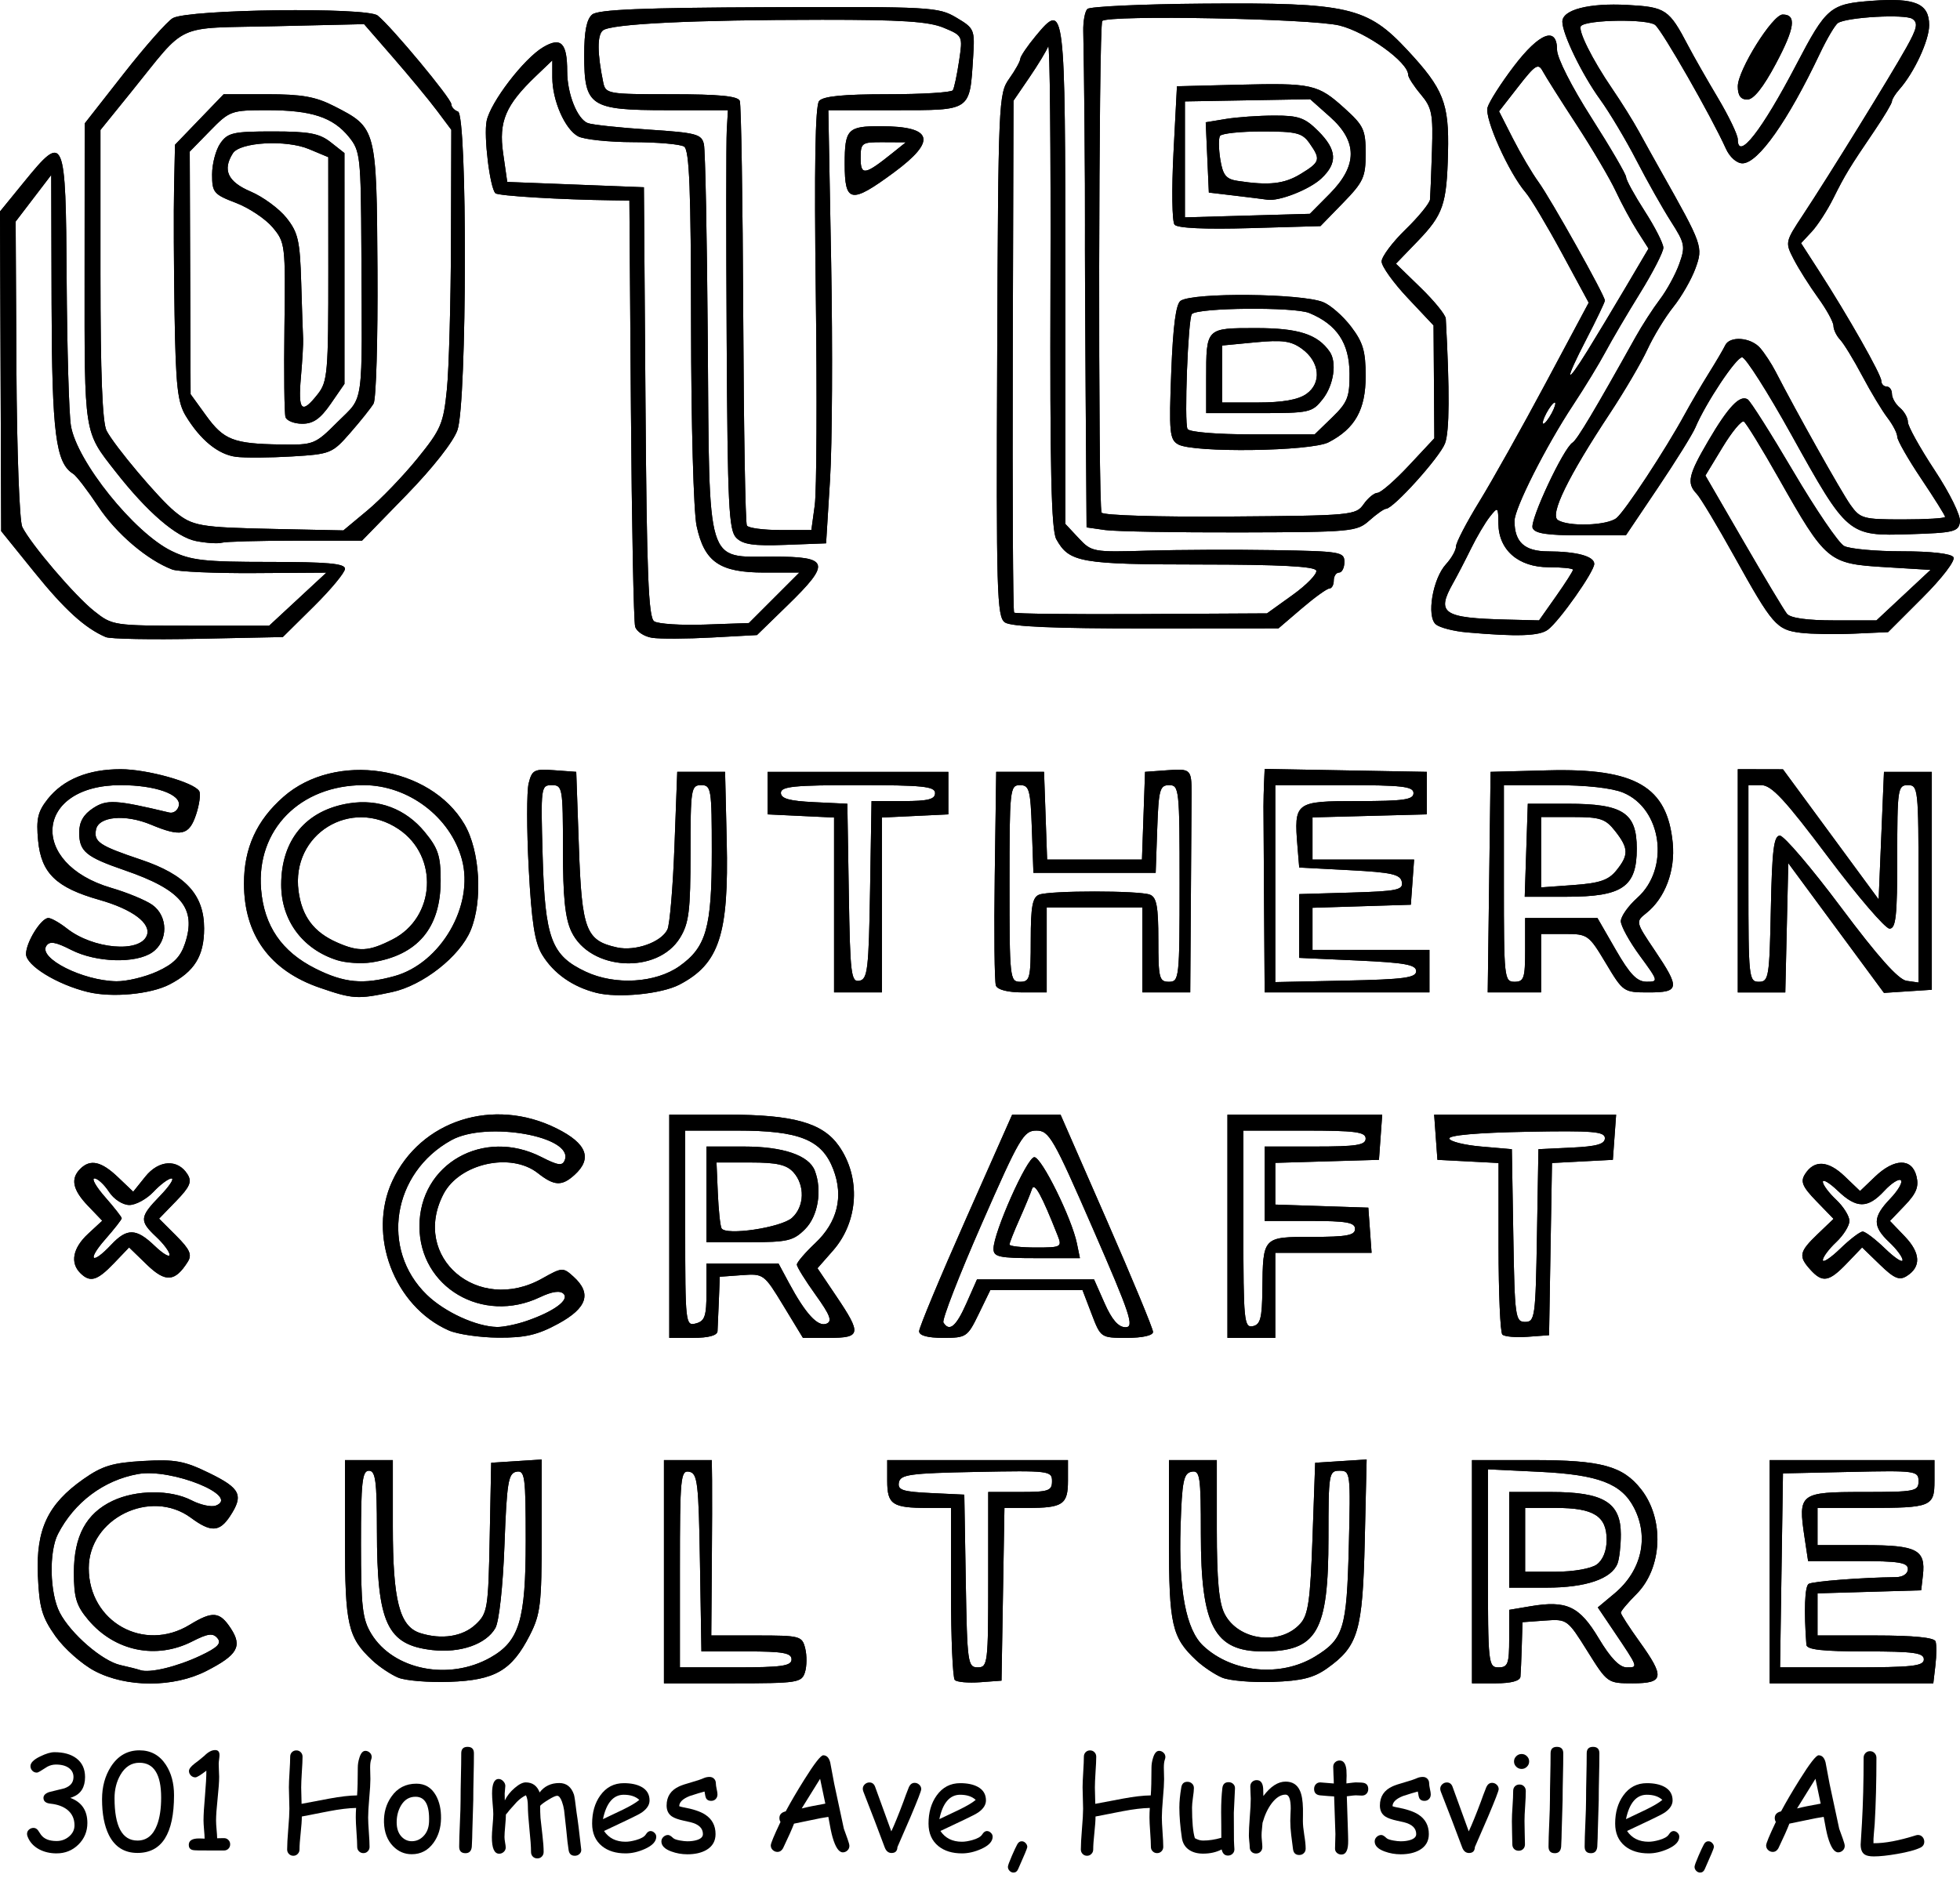 <?xml version="1.0" encoding="UTF-8" standalone="no"?>
<!-- Created with Inkscape (http://www.inkscape.org/) -->

<svg
   version="1.1"
   id="svg2"
   width="368.699"
   height="356.759"
   viewBox="0 0 368.699 356.759"
   sodipodi:docname="OTBX02.svg"
   inkscape:version="1.2.2 (732a01da63, 2022-12-09)"
   xmlns:inkscape="http://www.inkscape.org/namespaces/inkscape"
   xmlns:sodipodi="http://sodipodi.sourceforge.net/DTD/sodipodi-0.dtd"
   xmlns="http://www.w3.org/2000/svg"
   xmlns:svg="http://www.w3.org/2000/svg">
  <sodipodi:namedview
     id="namedview6"
     pagecolor="#ffffff"
     bordercolor="#000000"
     borderopacity="0.25"
     inkscape:showpageshadow="2"
     inkscape:pageopacity="0.0"
     inkscape:pagecheckerboard="0"
     inkscape:deskcolor="#d1d1d1"
     showgrid="false"
     inkscape:zoom="13.699781"
     inkscape:cx="352.56038"
     inkscape:cy="336.9032"
     inkscape:window-width="1920"
     inkscape:window-height="1051"
     inkscape:window-x="-9"
     inkscape:window-y="-9"
     inkscape:window-maximized="1"
     inkscape:current-layer="svg2" />
  <defs
     id="defs6" />
  <g
     id="g8"
     transform="translate(-15.103,-22.267)"
     style="display:inline">
    <path
       style="display:inline;fill:#000000"
       d="m 32.907,336.673 c -2.424,-1.28 -5.75,-4.233 -7.391,-6.563 -2.526,-3.587 -3.03,-5.338 -3.288,-11.423 -0.368,-8.674 1.871,-13.404 8.574,-18.115 3.543,-2.49 5.491,-3.079 11.25,-3.405 6.006,-0.339 7.721,-0.024 12.457,2.293 5.836,2.856 6.454,4.142 3.877,8.075 -1.981,3.023 -3.612,3.096 -7.356,0.328 C 43.442,302.254 31.8,307.987 31.8,317.333 c 0,10.099 10.354,15.918 18.974,10.663 4.325,-2.637 5.652,-2.521 7.747,0.676 2.211,3.375 1.274,5.006 -4.608,8.014 -6.156,3.149 -15.028,3.143 -21.006,-0.013 z m 19.877,-2.866 c 3.261,-1.536 4.032,-2.323 3.227,-3.293 -0.846,-1.02 -1.795,-0.898 -4.746,0.606 -6.797,3.465 -14.591,1.847 -19.562,-4.06 -2.244,-2.667 -2.703,-4.176 -2.7,-8.886 0.004,-6.886 2.297,-11.139 7.279,-13.503 4.426,-2.1 10.902,-2.143 14.857,-0.098 1.672,0.865 3.726,1.309 4.563,0.988 4.686,-1.798 -8.346,-7.074 -14.658,-5.934 -6.439,1.163 -11.959,5.301 -15.038,11.273 -1.72,3.335 -1.547,11.155 0.327,14.778 2.064,3.992 8.015,9.141 11.435,9.895 1.502,0.331 3.182,0.757 3.732,0.946 1.748,0.602 6.858,-0.627 11.285,-2.712 z m 37.216,4.121 c -1.375,-0.576 -3.555,-2.033 -4.845,-3.238 C 80.536,330.377 80,328.024 80,312.05 V 297 h 4.5 4.5 v 12.532 c 0,13.898 1.257,18.78 5.154,20.017 4.034,1.28 7.995,0.66 10.437,-1.635 2.228,-2.093 2.37,-2.975 2.632,-16.314 L 107.5,297.5 l 4.75,-0.305 4.75,-0.305 v 14.343 c 0,12.903 -0.226,14.785 -2.25,18.746 -3.384,6.622 -6.512,8.439 -15.051,8.741 -3.96,0.14 -8.324,-0.217 -9.699,-0.793 z m 17.386,-3.791 c 5.414,-3.07 6.613,-7.05 6.613,-21.945 0,-12.164 -0.154,-13.309 -1.75,-13.005 -1.533,0.293 -1.812,2.005 -2.25,13.823 -0.289,7.802 -1.011,14.38 -1.712,15.602 -1.744,3.041 -6.578,4.727 -11.845,4.134 C 87.9,331.784 86.014,327.719 86.006,310.25 86.001,300.919 85.744,299 84.5,299 c -1.261,0 -1.499,2.193 -1.496,13.75 0.003,11.851 0.272,14.19 1.946,16.936 4.159,6.82 14.605,8.893 22.437,4.451 z M 140,318 v -21 h 4.5 4.5 l 0.052,3.75 c 0.029,2.062 0.007,9.488 -0.049,16.5 L 148.902,330 h 8.53 c 8.197,0 8.554,0.095 9.139,2.428 0.335,1.335 0.313,3.36 -0.048,4.5 C 165.902,338.883 165.137,339 152.933,339 H 140 Z m 24,16.5 c 0,-1.215 -1.608,-1.5 -8.476,-1.5 h -8.476 l -0.274,-16.737 C 146.528,301.245 146.32,299.491 144.75,299.189 143.134,298.879 143,300.276 143,317.427 V 336 h 10.5 c 8.667,0 10.5,-0.262 10.5,-1.5 z m 30.714,3.88 C 194.321,337.988 194,330.542 194,321.833 V 306 h -4.418 C 182.962,306 182,305.352 182,300.893 V 297 h 17 17 v 3.893 C 216,305.349 215.036,306 208.443,306 h -4.393 l -0.275,16.25 -0.275,16.25 -4.036,0.297 c -2.22,0.163 -4.357,-0.024 -4.75,-0.417 z M 201,319.5 V 303 h 6 c 5.36,0 6,-0.216 6,-2.027 0,-1.955 -0.511,-2.017 -14.238,-1.75 -12.474,0.243 -14.278,0.488 -14.564,1.978 -0.275,1.432 0.672,1.748 5.988,2 L 196.5,303.5 l 0.275,16.25 c 0.261,15.423 0.375,16.25 2.25,16.25 C 200.912,336 201,335.264 201,319.5 Z m 44.001,18.428 c -1.375,-0.576 -3.555,-2.033 -4.845,-3.238 C 235.536,330.377 235,328.024 235,312.05 V 297 h 4.5 4.5 v 13.05 c 0,9.524 0.397,13.817 1.47,15.892 2.599,5.027 10.418,6.046 14.221,1.853 1.508,-1.663 1.893,-4.353 2.31,-16.145 l 0.5,-14.149 4.841,-0.308 4.841,-0.308 -0.354,15.309 c -0.394,17.018 -1.217,19.813 -7.058,23.973 -2.544,1.811 -4.801,2.376 -10.265,2.567 -3.852,0.135 -8.129,-0.227 -9.504,-0.803 z M 262.5,333.951 c 5.361,-3.284 5.944,-5.19 6.332,-20.701 C 269.179,299.341 269.137,299 267.094,299 265.08,299 265,299.479 265,311.599 265,329.32 262.881,333 252.675,333 243.537,333 241,328.21 241,310.959 c 0,-10.99 -0.161,-12.075 -1.75,-11.771 -1.501,0.287 -1.796,1.756 -2.07,10.323 -0.384,11.983 1.025,19.392 4.267,22.438 5.418,5.09 14.587,5.962 21.053,2.001 z M 292,318 v -21 h 11.532 c 12.773,0 16.824,1.095 20.274,5.48 4.432,5.634 4.021,14.846 -0.879,19.747 -1.61,1.61 -2.926,3.176 -2.926,3.48 0,0.305 1.575,2.746 3.5,5.425 4.813,6.7 4.627,7.867 -1.253,7.867 -4.73,0 -4.771,-0.029 -8.538,-6.056 -3.746,-5.993 -3.829,-6.052 -7.997,-5.75 L 301.5,327.5 301.366,332 c -0.074,2.475 -0.186,5.062 -0.25,5.75 -0.074,0.798 -1.745,1.25 -4.616,1.25 H 292 Z m 7,12.588 v -5.412 l 3.978,-0.672 c 6.834,-1.155 9.242,-0.026 12.864,6.029 2.222,3.715 3.912,5.468 5.273,5.468 2.187,0 2.228,0.111 -2.489,-6.891 l -2.958,-4.391 3.127,-2.609 c 5.114,-4.267 6.558,-10.59 3.687,-16.142 -2.362,-4.567 -6.712,-6.226 -17.733,-6.761 L 295,298.733 v 18.634 c 0,17.967 0.072,18.634 2,18.634 1.754,0 2,-0.667 2,-5.412 z M 299,312 v -9 h 7.865 c 9.891,0 13.135,1.974 13.135,7.991 0,2.115 -0.28,4.574 -0.621,5.464 -1.109,2.891 -5.96,4.545 -13.329,4.545 H 299 Z m 16.476,4.642 c 1.157,-0.846 1.858,-2.596 1.858,-4.642 0,-4.466 -2.435,-6 -9.524,-6 H 302 v 6 6 h 5.809 c 3.316,0 6.606,-0.583 7.667,-1.358 z M 348,318 v -21 h 15.5 15.5 v 3.893 C 379,305.756 378.398,306 366.418,306 H 357 v 3.5 3.5 h 8.878 c 9.834,0 11.498,0.865 10.945,5.69 L 376.5,321.5 l -9.75,0.286 -9.75,0.286 V 326.036 330 h 10.917 c 7.106,0 11.046,0.387 11.286,1.109 0.203,0.61 0.192,2.635 -0.026,4.5 L 378.781,339 H 363.391 348 Z m 29,16.5 c 0,-1.242 -1.889,-1.5 -11,-1.5 -8.083,0 -11.025,-0.331 -11.094,-1.25 -0.48,-6.42 -0.309,-11.001 0.428,-11.457 0.783,-0.484 10.019,-1.197 16.415,-1.268 1.322,-0.015 2.25,-0.643 2.25,-1.525 0,-1.227 -1.71,-1.5 -9.386,-1.5 h -9.386 l -0.677,-4.513 C 353.317,303.26 353.654,303 365.567,303 375.385,303 376,302.88 376,300.97 c 0,-1.948 -0.512,-2.019 -12.75,-1.75 L 350.5,299.5 350.227,317.75 349.955,336 h 13.523 C 374.831,336 377,335.759 377,334.5 Z M 99.5,272.592 C 89.23,268.041 84.185,254.675 88.896,244.5 c 5.299,-11.444 19.008,-15.84 30.908,-9.911 5.7,2.84 6.785,5.663 3.368,8.756 -2.385,2.158 -3.806,2.087 -6.898,-0.345 -5.069,-3.987 -14.763,-1.821 -17.756,3.967 -6.133,11.86 6.502,22.646 18.577,15.86 3.753,-2.109 3.925,-2.119 5.886,-0.345 3.476,3.145 2.588,5.891 -2.865,8.859 -3.874,2.109 -6.202,2.651 -11.25,2.62 -3.501,-0.021 -7.715,-0.637 -9.365,-1.369 z m 14.601,-1.758 c 5.176,-1.775 8.17,-3.964 7.009,-5.125 -0.657,-0.657 -2.162,-0.438 -4.452,0.649 C 105.872,271.476 94.007,264.479 94.007,253 c 0,-11.735 12.052,-18.581 22.936,-13.029 3.165,1.615 3.961,1.719 4.4,0.575 1.718,-4.476 -14.745,-7.372 -21.319,-3.751 -11.13,6.132 -13.429,20.574 -4.631,29.101 3.367,3.263 9.282,5.977 13.207,6.059 1.155,0.024 3.63,-0.481 5.5,-1.122 z M 141,253 v -21 h 10.98 c 12.377,0 17.85,1.535 20.909,5.864 4.182,5.919 3.726,14.228 -1.082,19.704 l -2.927,3.333 3.56,5.286 c 4.758,7.066 4.628,7.813 -1.368,7.813 h -4.928 l -3.677,-6.052 c -3.633,-5.98 -3.726,-6.049 -7.822,-5.75 L 150.5,262.5 150.327,267 c -0.095,2.475 -0.208,5.062 -0.25,5.75 -0.049,0.803 -1.684,1.25 -4.577,1.25 H 141 Z m 7,12.383 V 260 h 6.773 6.773 l 1.977,3.679 c 3.103,5.773 5.407,8.285 7.027,7.664 1.168,-0.448 0.742,-1.589 -2.037,-5.457 C 166.581,263.196 165,260.645 165,260.218 c 0,-0.428 1.559,-2.248 3.463,-4.044 4.172,-3.936 5.354,-8.741 3.406,-13.849 C 169.726,236.705 165.511,235 153.766,235 H 144 v 18.406 c 0,17.914 0.053,18.392 2,17.883 1.688,-0.441 2,-1.364 2,-5.906 z M 148,247 v -9 h 7.05 c 7.37,0 12.22,1.654 13.329,4.545 1.419,3.697 0.608,8.559 -1.833,11.001 -2.199,2.199 -3.291,2.455 -10.5,2.455 H 148 Z m 16.103,4.407 c 2.338,-2.116 2.451,-6.137 0.242,-8.578 C 163.07,241.42 161.22,241 156.288,241 h -6.402 l 0.247,5.75 c 0.136,3.163 0.448,6.144 0.694,6.626 0.737,1.444 11.223,-0.111 13.277,-1.969 z M 188,272.75 c -2.6e-4,-0.688 3.937,-10.136 8.75,-20.996 l 8.75,-19.746 4.552,-0.004 4.552,-0.004 8.698,19.886 c 4.784,10.938 8.698,20.388 8.698,21 0,0.667 -1.971,1.114 -4.917,1.114 -4.907,0 -4.921,-0.01 -6.636,-4.5 l -1.719,-4.5 h -8.665 -8.665 l -2.186,4.5 c -2.111,4.346 -2.341,4.5 -6.699,4.5 -2.943,0 -4.513,-0.435 -4.513,-1.25 z m 8.897,-5.25 1.991,-4.5 h 11.009 11.009 l 1.991,4.5 c 1.373,3.104 2.593,4.5 3.932,4.5 1.701,0 0.943,-2.289 -6.121,-18.5 -7.477,-17.158 -8.25,-18.5 -10.65,-18.5 -2.394,0 -3.168,1.322 -10.311,17.614 -4.248,9.688 -7.477,18.013 -7.176,18.5 1.124,1.818 2.392,0.759 4.326,-3.614 z m 5.095,-10.25 c -0.014,-3.039 6.313,-17.25 7.68,-17.25 1.37,0 7.05,11.513 8.016,16.25 L 218.25,259 h -8.125 c -7.068,0 -8.126,-0.228 -8.133,-1.75 z m 12.07,-2.5 c -3.032,-7.68 -4.386,-10.132 -4.835,-8.75 -0.268,0.825 -1.328,3.388 -2.357,5.695 -1.029,2.307 -1.871,4.445 -1.871,4.75 0,0.305 2.239,0.555 4.975,0.555 4.756,0 4.936,-0.099 4.087,-2.25 z M 246,253 v -21 h 14.557 14.557 l -0.307,4.25 -0.307,4.25 -9.75,0.286 -9.75,0.286 v 3.925 3.925 l 8.75,0.289 8.75,0.289 0.307,4.25 0.307,4.25 H 264.058 255 v 8 8 h -4.5 -4.5 z m 6.57,11.921 C 252.678,254.952 252.632,255 261.969,255 268.441,255 270,254.709 270,253.5 c 0,-1.216 -1.611,-1.5 -8.5,-1.5 H 253 v -7 -7 h 9.5 c 7.778,0 9.5,-0.272 9.5,-1.5 0,-1.246 -1.944,-1.5 -11.5,-1.5 H 249 v 18.573 c 0,17.152 0.134,18.547 1.75,18.232 1.445,-0.282 1.762,-1.484 1.82,-6.884 z m 45.143,8.459 C 297.321,272.988 297,265.564 297,256.883 V 241.1 L 291.25,240.8 285.5,240.5 285.192,236.25 284.885,232 H 302 319.115 l -0.307,4.25 -0.307,4.25 -5.725,0.299 -5.725,0.299 -0.275,16.201 L 306.5,273.5 l -4.036,0.297 c -2.22,0.163 -4.357,-0.024 -4.75,-0.417 z M 304.225,254.75 304.5,238.5 l 6.25,-0.298 c 4.715,-0.225 6.25,-0.661 6.25,-1.777 0,-1.251 -2.274,-1.436 -14.75,-1.202 -9.182,0.172 -14.663,0.654 -14.519,1.277 0.127,0.55 2.827,1.225 6,1.5 l 5.769,0.5 0.275,16.25 C 300.034,270.102 300.157,271 302,271 c 1.843,0 1.966,-0.898 2.225,-16.25 z M 30.2,261.8 c -1.942,-1.942 -1.388,-4.721 1.468,-7.368 l 2.668,-2.472 -2.668,-2.785 C 28.768,246.148 28.33,244.07 30.2,242.2 c 1.881,-1.881 3.951,-1.428 7.077,1.55 l 2.887,2.75 2.276,-2.838 c 2.536,-3.162 6.104,-3.361 7.934,-0.442 0.871,1.389 0.461,2.356 -2.134,5.033 l -3.212,3.314 3.225,3.225 c 2.575,2.575 3.012,3.563 2.169,4.9 -2.397,3.801 -4.193,3.923 -7.698,0.526 l -3.336,-3.233 -2.882,3.008 C 33.374,263.263 32.044,263.644 30.2,261.8 Z m 5.8,-5.3 c 2.996,-3.189 4.712,-3.15 8.195,0.187 C 45.738,258.165 47,258.918 47,258.361 47,257.804 45.875,256.292 44.5,255 41.282,251.977 41.346,251.27 45.196,247.298 46.954,245.484 47.932,244 47.37,244 46.808,244 45.292,245.125 44,246.5 c -1.292,1.375 -3.343,2.5 -4.559,2.5 -1.255,0 -2.919,-1.081 -3.849,-2.5 -0.901,-1.375 -2.124,-2.5 -2.719,-2.5 -0.594,0 0.316,1.591 2.023,3.535 C 36.603,249.479 38,251.263 38,251.5 c 0,0.237 -1.397,2.021 -3.104,3.965 C 31.396,259.452 32.369,260.365 36,256.5 Z m 319.655,4.671 c -2.279,-2.518 -2.108,-3.363 1.353,-6.679 l 3.008,-2.882 -3.233,-3.336 c -2.618,-2.701 -3.027,-3.663 -2.151,-5.056 1.73,-2.747 4.345,-2.616 7.467,0.375 l 2.901,2.779 2.805,-2.687 c 3.644,-3.491 6.942,-3.543 7.801,-0.122 0.497,1.979 0.002,3.235 -2.168,5.5 L 370.626,252 l 2.779,2.901 c 2.991,3.122 3.123,5.737 0.375,7.467 -1.392,0.877 -2.355,0.467 -5.056,-2.151 l -3.336,-3.233 -2.882,3.008 c -3.341,3.487 -4.572,3.699 -6.852,1.179 z M 365.5,254 c 0.498,0 2.389,1.438 4.202,3.196 1.814,1.758 3.298,2.736 3.298,2.174 0,-0.562 -1.125,-2.079 -2.5,-3.37 -3.187,-2.994 -3.15,-4.712 0.177,-8.185 1.472,-1.537 2.377,-3.095 2.01,-3.461 -0.367,-0.367 -1.775,0.528 -3.129,1.99 -3.114,3.36 -5.222,3.352 -8.753,-0.03 -1.543,-1.478 -2.805,-2.231 -2.805,-1.674 0,0.557 1.125,2.07 2.5,3.361 1.375,1.292 2.5,3.092 2.5,4 0,0.908 -1.125,2.708 -2.5,4 -1.375,1.292 -2.5,2.808 -2.5,3.37 0,0.562 1.484,-0.416 3.298,-2.174 C 363.111,255.438 365.002,254 365.5,254 Z M 31.613,208.924 C 25.821,207.509 20,203.928 20,201.781 20,199.563 22.831,195 24.207,195 c 0.537,0 2.113,0.893 3.501,1.985 4.916,3.867 13.735,4.63 15.013,1.299 0.868,-2.263 -2.684,-4.926 -8.936,-6.699 -8.121,-2.303 -10.93,-5.022 -11.512,-11.144 -0.387,-4.066 -0.068,-5.45 1.796,-7.812 C 26.988,168.931 31.695,167 37.79,167 c 4.959,0 13.75,2.446 14.78,4.113 0.315,0.509 0.055,2.492 -0.576,4.406 -1.303,3.947 -2.811,4.29 -8.473,1.925 -4.855,-2.029 -9.885,-1.574 -10.361,0.936 -0.436,2.297 0.649,3.022 8.43,5.633 8.434,2.83 11.91,6.609 11.91,12.948 0,5.183 -1.81,8.114 -6.511,10.545 -3.592,1.857 -10.842,2.526 -15.376,1.418 z m 13.027,-3.848 c 3.11,-1.412 4.424,-2.739 5.28,-5.334 2.174,-6.588 -0.694,-10.052 -11.365,-13.723 C 31.246,183.504 30,182.468 30,178.901 c 0,-1.972 0.805,-3.382 2.606,-4.562 2.585,-1.694 4.235,-1.6 14.335,0.817 0.792,0.19 1.603,-0.391 1.801,-1.29 C 49.212,171.735 44.302,170 37.801,170 c -16.11,0 -17.452,14.742 -1.76,19.334 3.002,0.879 6.471,2.313 7.708,3.188 3.004,2.124 3.019,6.825 0.027,8.921 -3.097,2.169 -10.572,1.956 -15.262,-0.435 -3.004,-1.532 -4.092,-1.705 -4.706,-0.75 -1.497,2.33 6.873,6.546 13.19,6.644 1.925,0.03 5.363,-0.792 7.64,-1.826 z m 30.576,3.033 C 65.856,204.876 61,198.178 61,188.5 c 0,-6.66 2.37,-11.862 7.428,-16.303 9.752,-8.562 27.586,-5.856 34.045,5.167 2.929,4.998 3.475,14.43 1.157,19.978 -2.056,4.921 -8.983,10.353 -14.79,11.598 -6.454,1.384 -7.372,1.328 -13.624,-0.832 z m 14.099,-2.18 C 98.031,203.509 104.324,192.63 102,183.999 99.847,176.006 91.914,170 83.508,170 c -11.956,0 -20.22,8.4 -19.29,19.61 0.572,6.897 3.882,11.721 10.229,14.907 5.385,2.703 8.988,3.045 14.869,1.412 z M 78.5,202.928 C 72.015,200.867 68,195.437 68,188.728 c 0,-8.42 4.658,-14.01 12.753,-15.304 5.576,-0.892 10.646,1.024 14.235,5.378 2.546,3.089 3.012,4.508 3.008,9.176 -0.006,8.926 -4.355,14.059 -13.031,15.377 C 83.059,203.645 80.15,203.453 78.5,202.928 Z m 10.447,-3.901 c 8.099,-4.132 8.74,-15.637 1.155,-20.741 -8.99,-6.05 -20.275,0.929 -18.838,11.649 0.64,4.772 2.853,7.728 7.236,9.662 4.123,1.82 5.958,1.72 10.447,-0.57 z m 38.328,10.049 c -4.466,-1.127 -8.042,-3.646 -10.19,-7.178 -1.392,-2.289 -1.985,-6.106 -2.522,-16.244 -0.386,-7.288 -0.391,-14.49 -0.011,-16.005 0.632,-2.518 1.044,-2.728 4.82,-2.452 L 123.5,167.5 124,181.649 c 0.551,15.603 1.31,17.601 7.17,18.888 3.442,0.756 8.333,-0.986 9.485,-3.379 0.439,-0.912 1.034,-7.958 1.322,-15.658 l 0.523,-14 h 4.5 4.5 l 0.306,13 c 0.415,17.606 -1.406,23.14 -8.9,27.04 -3.387,1.763 -11.554,2.566 -15.631,1.537 z m 15.68,-5.044 C 147.969,200.462 149,196.795 149,182.532 149,170.667 148.894,170 147,170 c -1.895,0 -2,0.668 -2.004,12.75 -0.003,10.878 -0.29,13.22 -1.954,15.949 -4.246,6.964 -16.939,6.252 -20.451,-1.148 C 121.409,195.059 121,191.09 121,182.099 121,170.478 120.917,170 118.902,170 c -2.044,0 -2.088,0.341 -1.724,13.25 0.441,15.639 1.625,18.818 8.139,21.863 5.538,2.588 13.14,2.123 17.638,-1.08 z M 172,192.548 V 176.095 L 165.75,175.798 159.5,175.5 v -4 -4 h 17 17 v 4 4 l -6.25,0.298 -6.25,0.298 V 192.548 209 h -4.5 -4.5 z m 6.774,-2.81 L 179.048,173 h 5.976 c 4.645,0 5.976,-0.334 5.976,-1.5 0,-1.264 -2.278,-1.5 -14.5,-1.5 -12.01,0 -14.5,0.249 -14.5,1.452 0,1.083 1.589,1.528 6.25,1.75 l 6.25,0.298 0.274,16.819 c 0.25,15.304 0.43,16.789 2,16.487 1.539,-0.296 1.755,-2.143 2,-17.069 z m 23.672,17.983 c -0.27,-0.704 -0.368,-10.041 -0.219,-20.75 L 202.5,167.5 h 4.5 4.5 l 0.29,8.25 0.29,8.25 H 221 h 8.919 l 0.29,-8.25 0.29,-8.25 4.25,-0.307 c 4.334,-0.314 4.5,-0.155 4.5,4.308 0,0.825 -0.056,9.6 -0.125,19.5 L 239,209 h -4.5 -4.5 v -8 -8 h -9 -9 v 8 8 h -4.531 c -2.758,0 -4.724,-0.501 -5.022,-1.279 z M 209,199.107 c 0,-6.275 0.324,-8.017 1.582,-8.5 2.056,-0.789 18.78,-0.789 20.836,0 1.258,0.483 1.582,2.225 1.582,8.5 0,7.226 0.169,7.893 2,7.893 1.928,0 2,-0.667 2,-18.5 0,-17.706 -0.084,-18.5 -1.96,-18.5 -1.764,0 -1.988,0.822 -2.25,8.25 L 232.5,186.5 H 221 209.5 l -0.29,-8.25 c -0.262,-7.428 -0.486,-8.25 -2.25,-8.25 C 205.084,170 205,170.794 205,188.5 c 0,17.833 0.072,18.5 2,18.5 1.831,0 2,-0.667 2,-7.893 z M 252.889,192.5 c -0.061,-9.075 -0.111,-17.4 -0.111,-18.5 0,-1.1 0.05,-3.137 0.111,-4.526 L 253,166.948 268.25,167.224 283.5,167.5 v 4 4 l -10.75,0.284 -10.75,0.284 V 180.034 184 h 9.557 9.557 l -0.307,4.25 -0.307,4.25 -9.25,0.288 -9.25,0.288 V 197.038 201 h 11 11 v 4 4 H 268.5 253 Z M 281.5,205 c 0,-1.212 -2.111,-1.596 -11,-2 l -11,-0.5 v -6 -6 l 9.816,-0.287 c 8.641,-0.253 9.777,-0.492 9.49,-2 -0.273,-1.43 -1.892,-1.795 -9.816,-2.213 L 259.5,185.5 259.18,181.595 C 258.49,173.165 258.707,173 270.519,173 279.169,173 281,172.738 281,171.5 c 0,-1.256 -2.111,-1.5 -13,-1.5 h -13 v 18.529 18.529 l 13.25,-0.279 C 279.237,206.548 281.5,206.244 281.5,205 Z m 13.73,-16.75 0.27,-20.75 10.779,-0.284 c 16.486,-0.435 22.464,3.046 23.485,13.675 0.503,5.232 -1.452,10.398 -4.999,13.209 -1.999,1.584 -1.983,1.655 1.608,6.987 4.805,7.135 4.693,7.913 -1.139,7.913 -4.712,0 -4.804,-0.063 -8.056,-5.5 -3.199,-5.348 -3.412,-5.5 -7.734,-5.5 L 305,198 v 5.5 5.5 h -5.02 -5.02 z M 302,201 v -6 h 6.802 6.802 l 3.448,5.989 c 2.656,4.613 3.985,5.992 5.783,6 2.275,0.011 2.243,-0.115 -1.25,-4.873 C 321.613,199.43 320,196.498 320,195.602 c 0,-0.897 1.394,-2.876 3.098,-4.398 6.153,-5.498 4.657,-16.736 -2.633,-19.782 C 318.333,170.53 313.508,170 307.532,170 H 298 v 18.5 c 0,17.833 0.072,18.5 2,18.5 1.778,0 2,-0.667 2,-6 z m 0.211,-18.75 0.289,-8.75 h 7.547 C 320.404,173.5 323,175.194 323,181.95 323,189.147 320.303,191 309.826,191 h -7.904 z m 16.938,3.815 c 2.367,-2.923 2.329,-4.187 -0.221,-7.43 -1.823,-2.317 -2.788,-2.635 -8,-2.635 H 305 v 6.62 6.62 l 6.149,-0.445 c 4.874,-0.353 6.532,-0.919 8,-2.731 z M 342,188 v -21 l 4.25,0.01 4.25,0.01 9,12.24 9,12.24 0.5,-12 0.5,-12 h 4.5 4.5 v 20.5 20.5 l -4.5,0.294 -4.5,0.295 -9,-12.205 -9,-12.205 -0.281,12.161 -0.281,12.161 H 346.469 342 v -21 z m 6.222,5.25 c 0.224,-11.057 0.555,-13.75 1.693,-13.75 0.778,0 5.956,6.075 11.507,13.5 6.952,9.299 10.79,13.599 12.335,13.82 L 376,207.139 V 188.57 C 376,170.667 375.928,170 374,170 c -1.901,0 -2,0.667 -2,13.5 0,11.128 -0.255,13.5 -1.45,13.5 -0.798,0 -6.011,-6.075 -11.586,-13.5 C 350.851,172.694 348.346,170 346.414,170 H 344 v 18.5 c 0,17.745 0.081,18.5 1.972,18.5 1.853,0 1.988,-0.826 2.25,-13.75 z M 35,142.144 c -3.919,-1.684 -7.737,-5.156 -13.45,-12.232 L 15.325,122.202 15.214,92.129 15.103,62.056 19.651,56.474 c 7.603,-9.334 7.826,-8.821 7.99,18.405 0.077,12.843 0.435,25.194 0.796,27.448 1.071,6.697 11.922,20.216 18.961,23.624 C 51.056,127.721 53.561,128 65.816,128 76.681,128 80,128.3 80,129.281 c 0,0.705 -2.632,3.885 -5.848,7.068 l -5.848,5.787 -15.902,0.326 C 43.656,142.642 35.825,142.499 35,142.144 Z M 71.116,135.008 76.5,130.016 63,130.101 c -7.425,0.047 -14.4,-0.258 -15.5,-0.676 -4.709,-1.793 -10.513,-6.738 -13.904,-11.846 -2.004,-3.02 -4.13,-5.79 -4.722,-6.157 -3.293,-2.035 -3.999,-7.578 -4.066,-31.946 l -0.067,-24.289 -3.347,4.384 -3.347,4.384 0.145,27.773 c 0.08,15.328 0.573,28.632 1.101,29.69 1.642,3.293 9.87,12.931 13.507,15.821 3.439,2.733 3.627,2.762 18.204,2.762 h 14.729 l 5.384,-4.992 z m 66.682,7.273 c -1.486,-0.223 -2.932,-1.165 -3.212,-2.093 -0.281,-0.929 -0.64,-19.351 -0.798,-40.938 L 133.5,60 l -3,-0.037 c -9.876,-0.123 -21.705,-0.835 -22.207,-1.336 -1.041,-1.041 -2.22,-10.741 -1.651,-13.587 0.704,-3.52 7.009,-11.752 10.643,-13.897 3.354,-1.979 4.515,-0.808 4.515,4.555 0,4.219 1.892,8.969 3.874,9.73 0.82,0.315 5.963,0.865 11.427,1.223 9.003,0.59 9.981,0.848 10.414,2.75 0.263,1.154 0.592,17.869 0.731,37.145 C 148.556,129.389 147.831,127 160.523,127 c 10.598,0 10.944,1.161 2.727,9.161 l -5.75,5.598 -8.5,0.463 c -4.675,0.255 -9.716,0.281 -11.202,0.058 z M 160.724,134.75 165.474,130 h -6.602 c -8.388,0 -11.274,-1.986 -12.727,-8.761 -0.569,-2.655 -1.029,-19.238 -1.045,-37.66 -0.022,-25.71 -0.309,-33.095 -1.314,-33.733 -0.707,-0.449 -5.028,-0.823 -9.602,-0.831 C 129.611,49.007 124.96,48.514 123.85,47.92 121.373,46.594 119,41.175 119,36.845 v -3.219 l -3.07,2.937 c -5.734,5.486 -7.039,8.563 -6.177,14.569 L 110.523,56.5 123.376,57 l 12.853,0.5 0.295,40.385 c 0.237,32.397 0.56,40.564 1.636,41.288 0.737,0.497 5.047,0.774 9.578,0.615 L 155.974,139.5 Z m 130.296,6.507 c -2.464,-0.217 -5.078,-0.89 -5.809,-1.497 -1.797,-1.491 -0.608,-8.597 1.895,-11.324 C 288.147,127.3 289,125.786 289,125.072 c 0,-0.715 1.974,-4.511 4.386,-8.436 2.412,-3.925 8.027,-13.949 12.478,-22.277 l 8.092,-15.141 -5.066,-9.359 C 306.103,64.712 303.05,59.6 302.105,58.5 c -3.19,-3.713 -7.775,-13.933 -7.18,-16.006 0.316,-1.103 2.542,-4.591 4.945,-7.75 C 304.691,28.407 308,27.141 308,31.634 c 0,1.529 2.727,6.911 6.5,12.83 3.575,5.608 6.5,10.626 6.5,11.15 0,0.525 1.575,3.399 3.5,6.387 1.925,2.988 3.5,6.085 3.5,6.882 0,0.797 -1.972,4.638 -4.382,8.534 C 321.208,81.312 318.276,86.3 317.104,88.5 c -1.172,2.2 -3.915,6.7 -6.095,10 C 305.912,106.217 300,117.918 300,120.288 c 0,3.987 1.893,5.712 6.285,5.726 5.397,0.018 8.715,0.914 8.715,2.356 0,1.458 -6.537,10.74 -8.719,12.38 -1.602,1.204 -5.76,1.342 -15.261,0.507 z m 16.788,-6.786 c 1.756,-2.491 3.192,-4.741 3.192,-5 C 311,129.212 308.955,129 306.455,129 c -5.709,0 -9.438,-3.226 -9.486,-8.205 -0.031,-3.182 -0.086,-3.227 -1.613,-1.295 -0.869,1.1 -2.464,3.8 -3.543,6 -1.079,2.2 -2.597,5.125 -3.373,6.5 -3.206,5.685 -1.925,6.552 10.118,6.85 L 304.615,139 Z M 307,100 c 0.589,-1.1 0.845,-2 0.57,-2 -0.275,0 -0.982,0.9 -1.57,2 -0.589,1.1 -0.845,2 -0.57,2 0.275,0 0.982,-0.9 1.57,-2 z m 6.733,-11.75 c 1.618,-2.612 4.861,-8.004 7.207,-11.981 l 4.266,-7.231 -2.088,-3.269 c -1.148,-1.798 -2.978,-5.18 -4.066,-7.515 -1.088,-2.335 -4.403,-7.96 -7.368,-12.5 -2.964,-4.54 -5.826,-9.068 -6.359,-10.061 -0.858,-1.599 -1.388,-1.27 -4.602,2.856 l -3.633,4.663 2.617,5.144 C 301.148,51.185 303.306,54.85 304.504,56.5 306.813,59.679 317,77.87 317,78.814 c 0,0.306 -1.587,3.623 -3.527,7.371 -4.094,7.912 -3.971,8.896 0.26,2.065 z m 40.123,53.086 c -4.555,-0.555 -5.323,-1.436 -12.488,-14.336 -3.208,-5.775 -6.403,-11.095 -7.1,-11.821 -1.918,-1.999 -1.581,-3.537 2.186,-9.964 3.76,-6.416 5.937,-8.71 7.404,-7.803 0.52,0.321 4.39,6.433 8.601,13.582 4.211,7.149 8.501,13.45 9.533,14.002 1.032,0.552 5.93,1.005 10.884,1.005 5.532,0 9.272,0.429 9.694,1.112 0.391,0.632 -2.115,3.915 -5.804,7.604 l -6.492,6.492 -6.387,0.286 c -3.513,0.157 -8.026,0.086 -10.03,-0.158 z m 19.316,-7.086 5.086,-4.75 -8.739,-0.531 c -10.485,-0.637 -10.96,-1.037 -19.812,-16.682 -3.178,-5.617 -6.132,-10.431 -6.563,-10.698 -0.432,-0.267 -2.236,1.91 -4.01,4.837 l -3.225,5.322 7.171,12.376 c 3.944,6.807 7.62,12.939 8.168,13.626 0.647,0.811 3.779,1.25 8.917,1.25 h 7.92 z m -169.04,5.13 c -1.502,-1.052 -1.633,-5.599 -1.444,-50.29 0.201,-47.778 0.264,-49.213 2.26,-52.016 1.129,-1.585 2.065,-3.263 2.08,-3.728 C 207.042,32.881 208.364,30.925 209.965,29 215.426,22.435 215.5,23.043 215.5,74.471 v 46.367 l 2.5,2.677 c 2.447,2.62 2.722,2.671 13,2.364 5.775,-0.172 16.462,-0.215 23.75,-0.096 12.511,0.205 13.25,0.329 13.25,2.217 0,1.1 -0.45,2 -1,2 -0.55,0 -1,0.675 -1,1.5 0,0.825 -0.369,1.5 -0.82,1.5 -0.451,0 -2.791,1.688 -5.201,3.75 l -4.381,3.75 -24.907,0.018 c -17.266,0.013 -25.414,-0.337 -26.559,-1.139 z m 54.13,-5.164 c 2.652,-1.905 4.652,-3.971 4.445,-4.59 -0.263,-0.787 -6.819,-1.131 -21.792,-1.141 -22.616,-0.016 -24.67,-0.376 -27.11,-4.758 -0.943,-1.693 -1.206,-13.256 -1.096,-48.227 0.08,-25.3 -0.114,-45.325 -0.431,-44.5 -0.317,0.825 -1.914,3.462 -3.551,5.859 l -2.975,4.359 -0.139,47.962 c -0.076,26.379 0.04,48.14 0.258,48.359 0.218,0.218 11.01,0.339 23.982,0.269 l 23.586,-0.128 z M 52,124.078 C 48.268,123.345 42.806,118.636 36.832,111 30.847,103.351 30.999,104.32 31.016,73.816 L 31.032,45.5 38.387,36.112 C 42.433,30.948 46.586,26.251 47.617,25.675 50.602,24.004 84.133,23.58 86.137,25.187 88.782,27.31 100,40.802 100,41.862 c 0,0.534 0.562,1.16 1.25,1.391 1.793,0.602 1.712,54.687 -0.09,59.92 -0.756,2.196 -4.622,7.122 -9.613,12.25 L 83.198,124 H 70.681 c -6.885,0 -13.117,0.172 -13.849,0.382 C 56.099,124.592 53.925,124.455 52,124.078 Z m 32.243,-5.793 c 2.5,-2.082 6.722,-6.47 9.382,-9.751 4.443,-5.48 4.894,-6.54 5.544,-13 0.389,-3.869 0.735,-16.441 0.769,-27.939 L 100,46.689 97.309,43.094 c -1.48,-1.977 -5.172,-6.449 -8.205,-9.939 l -5.514,-6.344 -16.827,0.389 C 47.565,27.645 50.543,26.276 39.75,39.616 L 34,46.723 v 27.204 c 0,18.643 0.363,27.892 1.155,29.389 1.561,2.952 9.764,12.688 12.786,15.175 3.39,2.791 4.642,3.008 19.04,3.311 l 12.717,0.268 z M 59.5,108.222 C 56.159,107.796 52.802,105.062 50.044,100.517 48.508,97.986 48.17,94.925 47.944,81.5 47.796,72.7 47.754,61.9 47.849,57.5 l 0.174,-8 4.575,-4.75 4.575,-4.75 h 8.202 c 6.534,0 9.097,0.457 12.605,2.25 7.955,4.065 7.968,4.114 8.13,30.862 0.079,12.987 -0.251,24.28 -0.733,25.096 C 84.895,99.024 82.925,101.494 81,103.698 c -3.4,3.892 -3.714,4.019 -11,4.456 -4.125,0.247 -8.85,0.278 -10.5,0.068 z m 19.132,-6.59 C 83.621,96.642 83.238,99.44 83.08,69.149 82.99,51.698 82.875,50.663 80.743,48.035 77.724,44.315 73.711,43 65.382,43 c -6.79,0 -7.077,0.104 -10.781,3.897 l -3.805,3.897 0.08,22.82 0.08,22.82 2.913,4.022 c 3.333,4.602 5.148,5.307 14.012,5.445 6.252,0.098 6.47,0.011 10.75,-4.269 z M 68.809,100.75 C 68.586,100.062 68.497,92.398 68.611,83.719 68.814,68.308 68.761,67.87 66.381,65.041 65.04,63.447 61.931,61.375 59.472,60.436 55.307,58.846 55,58.478 55,55.087 55,53.084 55.701,50.445 56.557,49.223 57.953,47.229 58.97,47 66.422,47 c 6.839,0 8.766,0.36 10.893,2.033 l 2.584,2.033 0.001,21.717 0.001,21.717 -2.586,3.75 c -1.932,2.801 -3.284,3.75 -5.343,3.75 -1.516,0 -2.939,-0.562 -3.162,-1.25 z m 6.056,-4.306 c 1.87,-2.377 2.01,-4.026 2.001,-23.581 l -0.009,-21.025 -3.65,-1.525 c -4.287,-1.791 -12.965,-1.306 -14.299,0.8 -1.99,3.142 -0.957,5.363 3.345,7.195 2.335,0.995 5.371,3.227 6.746,4.96 2.188,2.758 2.533,4.28 2.766,12.191 0.146,4.972 0.307,9.715 0.358,10.54 0.05,0.825 -0.136,4.088 -0.415,7.25 -0.558,6.335 0.135,7.036 3.157,3.194 z m 78.746,27.024 c -1.414,-1.414 -1.636,-5.987 -1.812,-37.29 C 151.689,66.555 151.697,48.812 151.818,46.75 L 152.036,43 H 140.518 C 126.076,43 125,42.28 125,32.622 c 0,-4.459 0.453,-6.753 1.506,-7.627 1.127,-0.936 9.483,-1.28 33.25,-1.372 30.474,-0.118 31.885,-0.04 35.244,1.956 3.393,2.015 3.49,2.242 3.163,7.415 C 197.514,43.246 197.876,43 183.486,43 h -12.563 l 0.531,28.75 c 0.292,15.812 0.197,34.15 -0.211,40.75 l -0.743,12 -7.639,0.29 c -5.971,0.227 -7.99,-0.062 -9.25,-1.321 z m 14.76,-6.162 c 0.354,-2.581 0.442,-20.455 0.195,-39.719 -0.306,-23.897 -0.11,-35.433 0.615,-36.307 C 169.936,40.372 173.677,40 182.063,40 c 6.5,0 12.026,-0.338 12.28,-0.75 0.254,-0.412 0.782,-2.889 1.173,-5.503 0.71,-4.746 0.706,-4.756 -2.899,-6.262 -2.798,-1.169 -7.943,-1.506 -22.864,-1.498 -24.339,0.014 -39.747,0.764 -41.245,2.007 -1.083,0.899 -1.06,4.309 0.066,9.756 0.452,2.187 0.811,2.25 12.839,2.25 8.978,0 12.505,0.343 12.851,1.25 0.262,0.688 0.553,18.759 0.647,40.16 0.094,21.4 0.404,39.288 0.689,39.75 0.286,0.462 3.132,0.84 6.324,0.84 h 5.805 l 0.643,-4.693 z M 223,122 l -3.5,-0.5 -0.173,-25 c -0.095,-13.75 -0.153,-28.15 -0.129,-32 0.043,-6.793 -0.157,-29.57 -0.318,-36.35 -0.044,-1.843 0.303,-3.73 0.77,-4.195 0.468,-0.465 10.3,-0.918 21.85,-1.006 27.278,-0.209 30.766,0.588 38.376,8.771 6.777,7.287 7.841,9.981 7.613,19.28 -0.238,9.751 -0.897,11.663 -5.748,16.692 l -4.044,4.192 4.651,4.521 c 2.558,2.486 4.683,5.1 4.722,5.808 0.747,13.66 0.7,21.261 -0.146,23.486 -0.999,2.626 -9.717,12.296 -11.089,12.299 -0.366,8.1e-4 -1.774,0.989 -3.13,2.197 -2.374,2.114 -3.271,2.197 -24.335,2.25 C 236.342,122.475 224.925,122.275 223,122 Z m 48.614,-4.86 C 272.439,115.963 273.612,115 274.222,115 c 0.61,0 3.266,-2.31 5.903,-5.133 l 4.794,-5.133 -0.074,-10.617 L 284.77,83.5 279.885,78.31 C 277.198,75.455 275,72.378 275,71.471 c 0,-0.907 2.025,-3.617 4.5,-6.023 2.475,-2.405 4.55,-4.953 4.61,-5.661 0.061,-0.708 0.224,-4.813 0.364,-9.123 0.226,-6.983 -0.004,-8.141 -2.11,-10.644 -1.3,-1.545 -2.364,-3.194 -2.364,-3.665 -0.002,-2.396 -7.856,-8.037 -12.938,-9.293 -5.241,-1.295 -43.434,-2.022 -44.608,-0.849 -0.695,0.695 -0.816,91.391 -0.124,92.511 0.319,0.517 10.807,0.835 24.175,0.734 22.892,-0.173 23.657,-0.243 25.11,-2.318 z m -34.893,-11.259 c -1.599,-0.91 -1.729,-2.279 -1.292,-13.611 0.338,-8.76 0.88,-12.849 1.778,-13.419 2.493,-1.582 22.651,-1.385 26.792,0.262 1.375,0.547 3.737,2.618 5.25,4.602 2.257,2.961 2.75,4.631 2.75,9.312 0,6.326 -1.992,9.884 -6.975,12.461 -3.31,1.712 -25.445,2.02 -28.303,0.393 z m 28.981,-5.077 c 2.887,-2.798 3.294,-3.826 3.266,-8.25 -0.036,-5.727 -2.367,-9.234 -7.572,-11.389 -2.834,-1.174 -20.874,-1.02 -22.082,0.188 -0.727,0.727 -1.477,20.575 -0.818,21.642 0.359,0.581 5.536,1.006 12.265,1.006 h 11.643 z M 242,93.582 C 242,83.917 241.919,84 251.384,84 c 7.968,0 11.567,1.154 13.85,4.442 1.39,2.002 0.762,6.293 -1.307,8.923 C 261.937,99.895 261.461,100 251.927,100 H 242 Z m 18.835,2.822 C 263.779,94.341 263.387,90.339 260,87.889 c -2.036,-1.473 -3.659,-1.697 -8.75,-1.21 L 245,87.278 V 92.639 98 h 6.777 c 4.588,0 7.514,-0.516 9.057,-1.597 z M 236.047,64.538 C 235.582,63.967 235.493,57.875 235.85,51 L 236.5,38.5 248,38.212 c 13.939,-0.348 14.995,-0.115 20.025,4.429 3.608,3.26 3.975,4.045 3.975,8.511 0,4.436 -0.418,5.35 -4.25,9.289 l -4.25,4.369 -13.303,0.383 c -8.451,0.243 -13.612,0.004 -14.15,-0.656 z M 265.25,58.717 c 5.242,-5.288 5.252,-9.829 0.034,-14.472 L 261.567,40.938 249.784,41.144 238,41.349 V 52.258 63.167 L 249.75,62.834 261.5,62.5 Z m -17.75,0.376 -5,-0.593 -0.293,-6.612 -0.293,-6.612 3.793,-0.627 c 2.086,-0.345 6.19,-0.632 9.119,-0.638 4.562,-0.009 5.747,0.409 8.25,2.912 3.533,3.533 3.695,6.003 0.583,8.926 -2.211,2.077 -7.955,4.336 -10.154,3.993 -0.554,-0.086 -3.257,-0.424 -6.007,-0.75 z m 12.25,-4.082 c 3.705,-2.259 3.841,-2.722 1.693,-5.788 C 260.074,47.267 258.999,47 252.502,47 c -4.061,0 -7.619,0.38 -7.906,0.844 -0.287,0.464 -0.258,2.464 0.063,4.445 0.474,2.924 1.079,3.678 3.212,4.006 5.909,0.91 8.789,0.599 11.878,-1.285 z m 43.652,66.595 c -0.552,-1.437 5.793,-14.991 7.516,-16.056 0.853,-0.527 4.167,-6.081 11.829,-19.824 1.236,-2.217 3.306,-5.425 4.601,-7.129 1.295,-1.704 2.931,-4.7 3.635,-6.658 1.191,-3.311 1.082,-3.871 -1.559,-8 -1.562,-2.442 -4.476,-7.608 -6.475,-11.481 -1.999,-3.873 -5.078,-9.034 -6.842,-11.469 C 312.696,36.28 309,28.666 309,26.348 c 0,-2.256 5.004,-3.546 12.23,-3.152 7.233,0.394 7.84,0.804 11.471,7.742 0.99,1.891 3.487,6.27 5.549,9.732 2.062,3.462 3.75,6.977 3.75,7.812 0,4.138 4.494,-1.596 10.992,-14.025 5.69,-10.884 6.378,-11.462 14.332,-12.043 C 375.402,21.823 378,22.941 378,27.005 c 0,2.867 -2.809,8.921 -5.601,12.074 C 371.629,39.947 371,40.964 371,41.339 c 0,0.375 -1.462,2.837 -3.25,5.471 -4.791,7.06 -5.537,8.286 -7.788,12.798 -1.127,2.259 -2.951,5.076 -4.053,6.259 l -2.004,2.151 3.379,5.241 C 362.742,81.725 369,92.764 369,93.925 369,94.516 369.45,95 370,95 c 0.55,0 1,0.62 1,1.378 0,0.758 0.675,1.938 1.5,2.622 0.825,0.685 1.5,1.89 1.5,2.677 0,0.788 2.269,4.874 5.043,9.081 2.857,4.334 4.916,8.535 4.75,9.695 -0.267,1.867 -1.096,2.072 -9.445,2.333 -11.621,0.363 -11.705,0.293 -22.305,-18.786 -4.431,-7.975 -8.584,-14.5 -9.229,-14.5 -1.128,0 -6.839,8.588 -8.813,13.254 -0.525,1.239 -3.676,6.302 -7.003,11.25 L 320.948,123 h -8.506 c -6.349,0 -8.641,-0.353 -9.04,-1.394 z M 319.174,119.75 c 1.598,-1.284 9.187,-12.817 12.829,-19.499 1.125,-2.063 3.169,-5.551 4.542,-7.751 1.374,-2.2 2.761,-4.562 3.083,-5.25 0.856,-1.827 4.822,-1.526 6.584,0.5 0.837,0.963 2.144,2.96 2.905,4.438 3.939,7.656 12.356,22.653 14.066,25.062 1.849,2.605 2.371,2.75 9.884,2.75 4.363,0 7.932,-0.214 7.932,-0.476 0,-0.262 -2.025,-3.496 -4.5,-7.186 -2.475,-3.69 -4.5,-7.24 -4.5,-7.889 0,-0.648 -0.826,-2.252 -1.835,-3.564 C 369.156,99.573 367.019,96.025 365.416,93 363.813,89.975 361.939,86.905 361.251,86.179 360.563,85.452 360,84.282 360,83.579 c 0,-0.703 -1.303,-3.077 -2.895,-5.274 -1.592,-2.198 -3.647,-5.451 -4.567,-7.23 -1.655,-3.201 -1.638,-3.286 1.747,-8.404 4.771,-7.214 16.451,-26.128 19.435,-31.473 2.018,-3.615 2.231,-4.626 1.132,-5.376 -1.367,-0.934 -12.201,-0.342 -13.992,0.764 -0.533,0.329 -2.069,2.92 -3.414,5.756 C 351.43,45.037 345.815,53 342.884,53 c -1.088,0 -2.406,-1.171 -3.131,-2.783 -2.694,-5.984 -11.904,-22.098 -13.287,-23.245 -1.408,-1.169 -12.747,-1.024 -13.949,0.178 -0.697,0.697 2.073,6.271 5.889,11.85 1.693,2.475 3.938,6.075 4.989,8 1.052,1.925 2.927,5.3 4.167,7.5 7.83,13.886 7.945,14.209 6.488,18.241 C 333.302,74.808 331.431,78.075 329.891,80 c -1.54,1.925 -3.736,5.525 -4.88,8 -1.144,2.475 -4.309,7.875 -7.034,12 -7.922,11.992 -11.397,19.119 -9.812,20.123 2.026,1.284 9.249,1.039 11.009,-0.373 z M 174,53.107 c 0,-6.544 0.552,-7.117 6.832,-7.093 9.805,0.036 10.543,2.712 2.404,8.719 C 175.181,60.675 174,60.468 174,53.107 Z m 9,-2.056 2.5,-2.006 -4.25,-0.022 c -4.071,-0.021 -4.25,0.105 -4.25,3.013 0,3.329 0.786,3.2 6,-0.984 z M 342,38.519 C 342,35.468 348.541,25 350.447,25 c 2.645,0 2.295,2.535 -1.277,9.25 C 346.786,38.731 344.978,41 343.79,41 342.551,41 342,40.236 342,38.519 Z"
       id="path170"
       sodipodi:nodetypes="ssssscsssssssssssssssssssssssssscccsssscccsssssssssssssssccccsccsscsccsscssscsssscsscccsscccssscssssscsssssscccsssscccssssssssssssssccssssssssccssccscsssscssscsssccssssccssscccssccccsscccsscccccsscccccssssssscsssscccsssssssssssssssssssssssccssscsscsscsssccscccssssssscsssccssssccssscssscscccsssccccssccscccsssssssssscsssssssscccccccccccccccccccccsssscccssscssssscccccccccccccssscssssscssssscssscssscssscsssssssssssssssssscssscssccssscssssssssssssssssssssssssssssssssssssssssssssssssssssssssssssssssssscsssssssssscscsssscccsssssscssssssscccccccccccccccccscssssscssssscccccccccssccccccccccsssssssssscccsssssssscccccccccccccccccccccccssscccssscsssscccssccsssssssccccccscccssssssscsssccsssccssscccssccccccccccccccccccccccsssscsssssscssscscccssssssscsccccsscscccsssscccssscssssssssssscsssccsscsssscsscccsssccsssssscssssssssssssssssssssssssscsssssssscssssscssssssssssssssscssccsssscssscccssssscssssssssccccsscsssscssscsssscssssssccssssssscsscsscsssscssssscccsssssssssssscccscsscssssssscccssccsscsssssssssssscssssssscsscsssssssssssssssssccsscsccssssscsssssssssscccsssssccssssssssssssssssssscsssssscsssscccsssscsssscsssscccccccsscccsssssscssscsccssssssssssssssssssssscssssssssssssscsssssssssssssssssssssssssssssssssssssssssccssscsssss" />
  </g>
  <g
     id="g210"
     transform="translate(-15.103,-22.267)"
     style="display:inline">
    <path
       style="display:inline;fill:#000000"
       d="m 32.907,336.673 c -2.424,-1.28 -5.75,-4.233 -7.391,-6.563 -2.526,-3.587 -3.03,-5.338 -3.288,-11.423 -0.368,-8.674 1.871,-13.404 8.574,-18.115 3.543,-2.49 5.491,-3.079 11.25,-3.405 6.006,-0.339 7.721,-0.024 12.457,2.293 5.836,2.856 6.454,4.142 3.877,8.075 -1.981,3.023 -3.612,3.096 -7.356,0.328 C 43.442,302.254 31.8,307.987 31.8,317.333 c 0,10.099 10.354,15.918 18.974,10.663 4.325,-2.637 5.652,-2.521 7.747,0.676 2.211,3.375 1.274,5.006 -4.608,8.014 -6.156,3.149 -15.028,3.143 -21.006,-0.013 z m 19.877,-2.866 c 3.261,-1.536 4.032,-2.323 3.227,-3.293 -0.846,-1.02 -1.795,-0.898 -4.746,0.606 -6.797,3.465 -14.591,1.847 -19.562,-4.06 -2.244,-2.667 -2.703,-4.176 -2.7,-8.886 0.004,-6.886 2.297,-11.139 7.279,-13.503 4.426,-2.1 10.902,-2.143 14.857,-0.098 1.672,0.865 3.726,1.309 4.563,0.988 4.686,-1.798 -8.346,-7.074 -14.658,-5.934 -6.439,1.163 -11.959,5.301 -15.038,11.273 -1.72,3.335 -1.547,11.155 0.327,14.778 2.064,3.992 8.015,9.141 11.435,9.895 1.502,0.331 3.182,0.757 3.732,0.946 1.748,0.602 6.858,-0.627 11.285,-2.712 z m 37.216,4.121 c -1.375,-0.576 -3.555,-2.033 -4.845,-3.238 C 80.536,330.377 80,328.024 80,312.05 V 297 h 4.5 4.5 v 12.532 c 0,13.898 1.257,18.78 5.154,20.017 4.034,1.28 7.995,0.66 10.437,-1.635 2.228,-2.093 2.37,-2.975 2.632,-16.314 L 107.5,297.5 l 4.75,-0.305 4.75,-0.305 v 14.343 c 0,12.903 -0.226,14.785 -2.25,18.746 -3.384,6.622 -6.512,8.439 -15.051,8.741 -3.96,0.14 -8.324,-0.217 -9.699,-0.793 z m 17.386,-3.791 c 5.414,-3.07 6.613,-7.05 6.613,-21.945 0,-12.164 -0.154,-13.309 -1.75,-13.005 -1.533,0.293 -1.812,2.005 -2.25,13.823 -0.289,7.802 -1.011,14.38 -1.712,15.602 -1.744,3.041 -6.578,4.727 -11.845,4.134 C 87.9,331.784 86.014,327.719 86.006,310.25 86.001,300.919 85.744,299 84.5,299 c -1.261,0 -1.499,2.193 -1.496,13.75 0.003,11.851 0.272,14.19 1.946,16.936 4.159,6.82 14.605,8.893 22.437,4.451 z M 140,318 v -21 h 4.5 4.5 l 0.052,3.75 c 0.029,2.062 0.007,9.488 -0.049,16.5 L 148.902,330 h 8.53 c 8.197,0 8.554,0.095 9.139,2.428 0.335,1.335 0.313,3.36 -0.048,4.5 C 165.902,338.883 165.137,339 152.933,339 H 140 Z m 24,16.5 c 0,-1.215 -1.608,-1.5 -8.476,-1.5 h -8.476 l -0.274,-16.737 C 146.528,301.245 146.32,299.491 144.75,299.189 143.134,298.879 143,300.276 143,317.427 V 336 h 10.5 c 8.667,0 10.5,-0.262 10.5,-1.5 z m 30.714,3.88 C 194.321,337.988 194,330.542 194,321.833 V 306 h -4.418 C 182.962,306 182,305.352 182,300.893 V 297 h 17 17 v 3.893 C 216,305.349 215.036,306 208.443,306 h -4.393 l -0.275,16.25 -0.275,16.25 -4.036,0.297 c -2.22,0.163 -4.357,-0.024 -4.75,-0.417 z M 201,319.5 V 303 h 6 c 5.36,0 6,-0.216 6,-2.027 0,-1.955 -0.511,-2.017 -14.238,-1.75 -12.474,0.243 -14.278,0.488 -14.564,1.978 -0.275,1.432 0.672,1.748 5.988,2 L 196.5,303.5 l 0.275,16.25 c 0.261,15.423 0.375,16.25 2.25,16.25 C 200.912,336 201,335.264 201,319.5 Z m 44.001,18.428 c -1.375,-0.576 -3.555,-2.033 -4.845,-3.238 C 235.536,330.377 235,328.024 235,312.05 V 297 h 4.5 4.5 v 13.05 c 0,9.524 0.397,13.817 1.47,15.892 2.599,5.027 10.418,6.046 14.221,1.853 1.508,-1.663 1.893,-4.353 2.31,-16.145 l 0.5,-14.149 4.841,-0.308 4.841,-0.308 -0.354,15.309 c -0.394,17.018 -1.217,19.813 -7.058,23.973 -2.544,1.811 -4.801,2.376 -10.265,2.567 -3.852,0.135 -8.129,-0.227 -9.504,-0.803 z M 262.5,333.951 c 5.361,-3.284 5.944,-5.19 6.332,-20.701 C 269.179,299.341 269.137,299 267.094,299 265.08,299 265,299.479 265,311.599 265,329.32 262.881,333 252.675,333 243.537,333 241,328.21 241,310.959 c 0,-10.99 -0.161,-12.075 -1.75,-11.771 -1.501,0.287 -1.796,1.756 -2.07,10.323 -0.384,11.983 1.025,19.392 4.267,22.438 5.418,5.09 14.587,5.962 21.053,2.001 z M 292,318 v -21 h 11.532 c 12.773,0 16.824,1.095 20.274,5.48 4.432,5.634 4.021,14.846 -0.879,19.747 -1.61,1.61 -2.926,3.176 -2.926,3.48 0,0.305 1.575,2.746 3.5,5.425 4.813,6.7 4.627,7.867 -1.253,7.867 -4.73,0 -4.771,-0.029 -8.538,-6.056 -3.746,-5.993 -3.829,-6.052 -7.997,-5.75 L 301.5,327.5 301.366,332 c -0.074,2.475 -0.186,5.062 -0.25,5.75 -0.074,0.798 -1.745,1.25 -4.616,1.25 H 292 Z m 7,12.588 v -5.412 l 3.978,-0.672 c 6.834,-1.155 9.242,-0.026 12.864,6.029 2.222,3.715 3.912,5.468 5.273,5.468 2.187,0 2.228,0.111 -2.489,-6.891 l -2.958,-4.391 3.127,-2.609 c 5.114,-4.267 6.558,-10.59 3.687,-16.142 -2.362,-4.567 -6.712,-6.226 -17.733,-6.761 L 295,298.733 v 18.634 c 0,17.967 0.072,18.634 2,18.634 1.754,0 2,-0.667 2,-5.412 z M 299,312 v -9 h 7.865 c 9.891,0 13.135,1.974 13.135,7.991 0,2.115 -0.28,4.574 -0.621,5.464 -1.109,2.891 -5.96,4.545 -13.329,4.545 H 299 Z m 16.476,4.642 c 1.157,-0.846 1.858,-2.596 1.858,-4.642 0,-4.466 -2.435,-6 -9.524,-6 H 302 v 6 6 h 5.809 c 3.316,0 6.606,-0.583 7.667,-1.358 z M 348,318 v -21 h 15.5 15.5 v 3.893 C 379,305.756 378.398,306 366.418,306 H 357 v 3.5 3.5 h 8.878 c 9.834,0 11.498,0.865 10.945,5.69 L 376.5,321.5 l -9.75,0.286 -9.75,0.286 V 326.036 330 h 10.917 c 7.106,0 11.046,0.387 11.286,1.109 0.203,0.61 0.192,2.635 -0.026,4.5 L 378.781,339 H 363.391 348 Z m 29,16.5 c 0,-1.242 -1.889,-1.5 -11,-1.5 -8.083,0 -11.025,-0.331 -11.094,-1.25 -0.48,-6.42 -0.309,-11.001 0.428,-11.457 0.783,-0.484 10.019,-1.197 16.415,-1.268 1.322,-0.015 2.25,-0.643 2.25,-1.525 0,-1.227 -1.71,-1.5 -9.386,-1.5 h -9.386 l -0.677,-4.513 C 353.317,303.26 353.654,303 365.567,303 375.385,303 376,302.88 376,300.97 c 0,-1.948 -0.512,-2.019 -12.75,-1.75 L 350.5,299.5 350.227,317.75 349.955,336 h 13.523 C 374.831,336 377,335.759 377,334.5 Z M 99.5,272.592 C 89.23,268.041 84.185,254.675 88.896,244.5 c 5.299,-11.444 19.008,-15.84 30.908,-9.911 5.7,2.84 6.785,5.663 3.368,8.756 -2.385,2.158 -3.806,2.087 -6.898,-0.345 -5.069,-3.987 -14.763,-1.821 -17.756,3.967 -6.133,11.86 6.502,22.646 18.577,15.86 3.753,-2.109 3.925,-2.119 5.886,-0.345 3.476,3.145 2.588,5.891 -2.865,8.859 -3.874,2.109 -6.202,2.651 -11.25,2.62 -3.501,-0.021 -7.715,-0.637 -9.365,-1.369 z m 14.601,-1.758 c 5.176,-1.775 8.17,-3.964 7.009,-5.125 -0.657,-0.657 -2.162,-0.438 -4.452,0.649 C 105.872,271.476 94.007,264.479 94.007,253 c 0,-11.735 12.052,-18.581 22.936,-13.029 3.165,1.615 3.961,1.719 4.4,0.575 1.718,-4.476 -14.745,-7.372 -21.319,-3.751 -11.13,6.132 -13.429,20.574 -4.631,29.101 3.367,3.263 9.282,5.977 13.207,6.059 1.155,0.024 3.63,-0.481 5.5,-1.122 z M 141,253 v -21 h 10.98 c 12.377,0 17.85,1.535 20.909,5.864 4.182,5.919 3.726,14.228 -1.082,19.704 l -2.927,3.333 3.56,5.286 c 4.758,7.066 4.628,7.813 -1.368,7.813 h -4.928 l -3.677,-6.052 c -3.633,-5.98 -3.726,-6.049 -7.822,-5.75 L 150.5,262.5 150.327,267 c -0.095,2.475 -0.208,5.062 -0.25,5.75 -0.049,0.803 -1.684,1.25 -4.577,1.25 H 141 Z m 7,12.383 V 260 h 6.773 6.773 l 1.977,3.679 c 3.103,5.773 5.407,8.285 7.027,7.664 1.168,-0.448 0.742,-1.589 -2.037,-5.457 C 166.581,263.196 165,260.645 165,260.218 c 0,-0.428 1.559,-2.248 3.463,-4.044 4.172,-3.936 5.354,-8.741 3.406,-13.849 C 169.726,236.705 165.511,235 153.766,235 H 144 v 18.406 c 0,17.914 0.053,18.392 2,17.883 1.688,-0.441 2,-1.364 2,-5.906 z M 148,247 v -9 h 7.05 c 7.37,0 12.22,1.654 13.329,4.545 1.419,3.697 0.608,8.559 -1.833,11.001 -2.199,2.199 -3.291,2.455 -10.5,2.455 H 148 Z m 16.103,4.407 c 2.338,-2.116 2.451,-6.137 0.242,-8.578 C 163.07,241.42 161.22,241 156.288,241 h -6.402 l 0.247,5.75 c 0.136,3.163 0.448,6.144 0.694,6.626 0.737,1.444 11.223,-0.111 13.277,-1.969 z M 188,272.75 c -2.6e-4,-0.688 3.937,-10.136 8.75,-20.996 l 8.75,-19.746 4.552,-0.004 4.552,-0.004 8.698,19.886 c 4.784,10.938 8.698,20.388 8.698,21 0,0.667 -1.971,1.114 -4.917,1.114 -4.907,0 -4.921,-0.01 -6.636,-4.5 l -1.719,-4.5 h -8.665 -8.665 l -2.186,4.5 c -2.111,4.346 -2.341,4.5 -6.699,4.5 -2.943,0 -4.513,-0.435 -4.513,-1.25 z m 8.897,-5.25 1.991,-4.5 h 11.009 11.009 l 1.991,4.5 c 1.373,3.104 2.593,4.5 3.932,4.5 1.701,0 0.943,-2.289 -6.121,-18.5 -7.477,-17.158 -8.25,-18.5 -10.65,-18.5 -2.394,0 -3.168,1.322 -10.311,17.614 -4.248,9.688 -7.477,18.013 -7.176,18.5 1.124,1.818 2.392,0.759 4.326,-3.614 z m 5.095,-10.25 c -0.014,-3.039 6.313,-17.25 7.68,-17.25 1.37,0 7.05,11.513 8.016,16.25 L 218.25,259 h -8.125 c -7.068,0 -8.126,-0.228 -8.133,-1.75 z m 12.07,-2.5 c -3.032,-7.68 -4.386,-10.132 -4.835,-8.75 -0.268,0.825 -1.328,3.388 -2.357,5.695 -1.029,2.307 -1.871,4.445 -1.871,4.75 0,0.305 2.239,0.555 4.975,0.555 4.756,0 4.936,-0.099 4.087,-2.25 z M 246,253 v -21 h 14.557 14.557 l -0.307,4.25 -0.307,4.25 -9.75,0.286 -9.75,0.286 v 3.925 3.925 l 8.75,0.289 8.75,0.289 0.307,4.25 0.307,4.25 H 264.058 255 v 8 8 h -4.5 -4.5 z m 6.57,11.921 C 252.678,254.952 252.632,255 261.969,255 268.441,255 270,254.709 270,253.5 c 0,-1.216 -1.611,-1.5 -8.5,-1.5 H 253 v -7 -7 h 9.5 c 7.778,0 9.5,-0.272 9.5,-1.5 0,-1.246 -1.944,-1.5 -11.5,-1.5 H 249 v 18.573 c 0,17.152 0.134,18.547 1.75,18.232 1.445,-0.282 1.762,-1.484 1.82,-6.884 z m 45.143,8.459 C 297.321,272.988 297,265.564 297,256.883 V 241.1 L 291.25,240.8 285.5,240.5 285.192,236.25 284.885,232 H 302 319.115 l -0.307,4.25 -0.307,4.25 -5.725,0.299 -5.725,0.299 -0.275,16.201 L 306.5,273.5 l -4.036,0.297 c -2.22,0.163 -4.357,-0.024 -4.75,-0.417 z M 304.225,254.75 304.5,238.5 l 6.25,-0.298 c 4.715,-0.225 6.25,-0.661 6.25,-1.777 0,-1.251 -2.274,-1.436 -14.75,-1.202 -9.182,0.172 -14.663,0.654 -14.519,1.277 0.127,0.55 2.827,1.225 6,1.5 l 5.769,0.5 0.275,16.25 C 300.034,270.102 300.157,271 302,271 c 1.843,0 1.966,-0.898 2.225,-16.25 z M 30.2,261.8 c -1.942,-1.942 -1.388,-4.721 1.468,-7.368 l 2.668,-2.472 -2.668,-2.785 C 28.768,246.148 28.33,244.07 30.2,242.2 c 1.881,-1.881 3.951,-1.428 7.077,1.55 l 2.887,2.75 2.276,-2.838 c 2.536,-3.162 6.104,-3.361 7.934,-0.442 0.871,1.389 0.461,2.356 -2.134,5.033 l -3.212,3.314 3.225,3.225 c 2.575,2.575 3.012,3.563 2.169,4.9 -2.397,3.801 -4.193,3.923 -7.698,0.526 l -3.336,-3.233 -2.882,3.008 C 33.374,263.263 32.044,263.644 30.2,261.8 Z m 5.8,-5.3 c 2.996,-3.189 4.712,-3.15 8.195,0.187 C 45.738,258.165 47,258.918 47,258.361 47,257.804 45.875,256.292 44.5,255 41.282,251.977 41.346,251.27 45.196,247.298 46.954,245.484 47.932,244 47.37,244 46.808,244 45.292,245.125 44,246.5 c -1.292,1.375 -3.343,2.5 -4.559,2.5 -1.255,0 -2.919,-1.081 -3.849,-2.5 -0.901,-1.375 -2.124,-2.5 -2.719,-2.5 -0.594,0 0.316,1.591 2.023,3.535 C 36.603,249.479 38,251.263 38,251.5 c 0,0.237 -1.397,2.021 -3.104,3.965 C 31.396,259.452 32.369,260.365 36,256.5 Z m 319.655,4.671 c -2.279,-2.518 -2.108,-3.363 1.353,-6.679 l 3.008,-2.882 -3.233,-3.336 c -2.618,-2.701 -3.027,-3.663 -2.151,-5.056 1.73,-2.747 4.345,-2.616 7.467,0.375 l 2.901,2.779 2.805,-2.687 c 3.644,-3.491 6.942,-3.543 7.801,-0.122 0.497,1.979 0.002,3.235 -2.168,5.5 L 370.626,252 l 2.779,2.901 c 2.991,3.122 3.123,5.737 0.375,7.467 -1.392,0.877 -2.355,0.467 -5.056,-2.151 l -3.336,-3.233 -2.882,3.008 c -3.341,3.487 -4.572,3.699 -6.852,1.179 z M 365.5,254 c 0.498,0 2.389,1.438 4.202,3.196 1.814,1.758 3.298,2.736 3.298,2.174 0,-0.562 -1.125,-2.079 -2.5,-3.37 -3.187,-2.994 -3.15,-4.712 0.177,-8.185 1.472,-1.537 2.377,-3.095 2.01,-3.461 -0.367,-0.367 -1.775,0.528 -3.129,1.99 -3.114,3.36 -5.222,3.352 -8.753,-0.03 -1.543,-1.478 -2.805,-2.231 -2.805,-1.674 0,0.557 1.125,2.07 2.5,3.361 1.375,1.292 2.5,3.092 2.5,4 0,0.908 -1.125,2.708 -2.5,4 -1.375,1.292 -2.5,2.808 -2.5,3.37 0,0.562 1.484,-0.416 3.298,-2.174 C 363.111,255.438 365.002,254 365.5,254 Z M 31.613,208.924 C 25.821,207.509 20,203.928 20,201.781 20,199.563 22.831,195 24.207,195 c 0.537,0 2.113,0.893 3.501,1.985 4.916,3.867 13.735,4.63 15.013,1.299 0.868,-2.263 -2.684,-4.926 -8.936,-6.699 -8.121,-2.303 -10.93,-5.022 -11.512,-11.144 -0.387,-4.066 -0.068,-5.45 1.796,-7.812 C 26.988,168.931 31.695,167 37.79,167 c 4.959,0 13.75,2.446 14.78,4.113 0.315,0.509 0.055,2.492 -0.576,4.406 -1.303,3.947 -2.811,4.29 -8.473,1.925 -4.855,-2.029 -9.885,-1.574 -10.361,0.936 -0.436,2.297 0.649,3.022 8.43,5.633 8.434,2.83 11.91,6.609 11.91,12.948 0,5.183 -1.81,8.114 -6.511,10.545 -3.592,1.857 -10.842,2.526 -15.376,1.418 z m 13.027,-3.848 c 3.11,-1.412 4.424,-2.739 5.28,-5.334 2.174,-6.588 -0.694,-10.052 -11.365,-13.723 C 31.246,183.504 30,182.468 30,178.901 c 0,-1.972 0.805,-3.382 2.606,-4.562 2.585,-1.694 4.235,-1.6 14.335,0.817 0.792,0.19 1.603,-0.391 1.801,-1.29 C 49.212,171.735 44.302,170 37.801,170 c -16.11,0 -17.452,14.742 -1.76,19.334 3.002,0.879 6.471,2.313 7.708,3.188 3.004,2.124 3.019,6.825 0.027,8.921 -3.097,2.169 -10.572,1.956 -15.262,-0.435 -3.004,-1.532 -4.092,-1.705 -4.706,-0.75 -1.497,2.33 6.873,6.546 13.19,6.644 1.925,0.03 5.363,-0.792 7.64,-1.826 z m 30.576,3.033 C 65.856,204.876 61,198.178 61,188.5 c 0,-6.66 2.37,-11.862 7.428,-16.303 9.752,-8.562 27.586,-5.856 34.045,5.167 2.929,4.998 3.475,14.43 1.157,19.978 -2.056,4.921 -8.983,10.353 -14.79,11.598 -6.454,1.384 -7.372,1.328 -13.624,-0.832 z m 14.099,-2.18 C 98.031,203.509 104.324,192.63 102,183.999 99.847,176.006 91.914,170 83.508,170 c -11.956,0 -20.22,8.4 -19.29,19.61 0.572,6.897 3.882,11.721 10.229,14.907 5.385,2.703 8.988,3.045 14.869,1.412 z M 78.5,202.928 C 72.015,200.867 68,195.437 68,188.728 c 0,-8.42 4.658,-14.01 12.753,-15.304 5.576,-0.892 10.646,1.024 14.235,5.378 2.546,3.089 3.012,4.508 3.008,9.176 -0.006,8.926 -4.355,14.059 -13.031,15.377 C 83.059,203.645 80.15,203.453 78.5,202.928 Z m 10.447,-3.901 c 8.099,-4.132 8.74,-15.637 1.155,-20.741 -8.99,-6.05 -20.275,0.929 -18.838,11.649 0.64,4.772 2.853,7.728 7.236,9.662 4.123,1.82 5.958,1.72 10.447,-0.57 z m 38.328,10.049 c -4.466,-1.127 -8.042,-3.646 -10.19,-7.178 -1.392,-2.289 -1.985,-6.106 -2.522,-16.244 -0.386,-7.288 -0.391,-14.49 -0.011,-16.005 0.632,-2.518 1.044,-2.728 4.82,-2.452 L 123.5,167.5 124,181.649 c 0.551,15.603 1.31,17.601 7.17,18.888 3.442,0.756 8.333,-0.986 9.485,-3.379 0.439,-0.912 1.034,-7.958 1.322,-15.658 l 0.523,-14 h 4.5 4.5 l 0.306,13 c 0.415,17.606 -1.406,23.14 -8.9,27.04 -3.387,1.763 -11.554,2.566 -15.631,1.537 z m 15.68,-5.044 C 147.969,200.462 149,196.795 149,182.532 149,170.667 148.894,170 147,170 c -1.895,0 -2,0.668 -2.004,12.75 -0.003,10.878 -0.29,13.22 -1.954,15.949 -4.246,6.964 -16.939,6.252 -20.451,-1.148 C 121.409,195.059 121,191.09 121,182.099 121,170.478 120.917,170 118.902,170 c -2.044,0 -2.088,0.341 -1.724,13.25 0.441,15.639 1.625,18.818 8.139,21.863 5.538,2.588 13.14,2.123 17.638,-1.08 z M 172,192.548 V 176.095 L 165.75,175.798 159.5,175.5 v -4 -4 h 17 17 v 4 4 l -6.25,0.298 -6.25,0.298 V 192.548 209 h -4.5 -4.5 z m 6.774,-2.81 L 179.048,173 h 5.976 c 4.645,0 5.976,-0.334 5.976,-1.5 0,-1.264 -2.278,-1.5 -14.5,-1.5 -12.01,0 -14.5,0.249 -14.5,1.452 0,1.083 1.589,1.528 6.25,1.75 l 6.25,0.298 0.274,16.819 c 0.25,15.304 0.43,16.789 2,16.487 1.539,-0.296 1.755,-2.143 2,-17.069 z m 23.672,17.983 c -0.27,-0.704 -0.368,-10.041 -0.219,-20.75 L 202.5,167.5 h 4.5 4.5 l 0.29,8.25 0.29,8.25 H 221 h 8.919 l 0.29,-8.25 0.29,-8.25 4.25,-0.307 c 4.334,-0.314 4.5,-0.155 4.5,4.308 0,0.825 -0.056,9.6 -0.125,19.5 L 239,209 h -4.5 -4.5 v -8 -8 h -9 -9 v 8 8 h -4.531 c -2.758,0 -4.724,-0.501 -5.022,-1.279 z M 209,199.107 c 0,-6.275 0.324,-8.017 1.582,-8.5 2.056,-0.789 18.78,-0.789 20.836,0 1.258,0.483 1.582,2.225 1.582,8.5 0,7.226 0.169,7.893 2,7.893 1.928,0 2,-0.667 2,-18.5 0,-17.706 -0.084,-18.5 -1.96,-18.5 -1.764,0 -1.988,0.822 -2.25,8.25 L 232.5,186.5 H 221 209.5 l -0.29,-8.25 c -0.262,-7.428 -0.486,-8.25 -2.25,-8.25 C 205.084,170 205,170.794 205,188.5 c 0,17.833 0.072,18.5 2,18.5 1.831,0 2,-0.667 2,-7.893 z M 252.889,192.5 c -0.061,-9.075 -0.111,-17.4 -0.111,-18.5 0,-1.1 0.05,-3.137 0.111,-4.526 L 253,166.948 268.25,167.224 283.5,167.5 v 4 4 l -10.75,0.284 -10.75,0.284 V 180.034 184 h 9.557 9.557 l -0.307,4.25 -0.307,4.25 -9.25,0.288 -9.25,0.288 V 197.038 201 h 11 11 v 4 4 H 268.5 253 Z M 281.5,205 c 0,-1.212 -2.111,-1.596 -11,-2 l -11,-0.5 v -6 -6 l 9.816,-0.287 c 8.641,-0.253 9.777,-0.492 9.49,-2 -0.273,-1.43 -1.892,-1.795 -9.816,-2.213 L 259.5,185.5 259.18,181.595 C 258.49,173.165 258.707,173 270.519,173 279.169,173 281,172.738 281,171.5 c 0,-1.256 -2.111,-1.5 -13,-1.5 h -13 v 18.529 18.529 l 13.25,-0.279 C 279.237,206.548 281.5,206.244 281.5,205 Z m 13.73,-16.75 0.27,-20.75 10.779,-0.284 c 16.486,-0.435 22.464,3.046 23.485,13.675 0.503,5.232 -1.452,10.398 -4.999,13.209 -1.999,1.584 -1.983,1.655 1.608,6.987 4.805,7.135 4.693,7.913 -1.139,7.913 -4.712,0 -4.804,-0.063 -8.056,-5.5 -3.199,-5.348 -3.412,-5.5 -7.734,-5.5 L 305,198 v 5.5 5.5 h -5.02 -5.02 z M 302,201 v -6 h 6.802 6.802 l 3.448,5.989 c 2.656,4.613 3.985,5.992 5.783,6 2.275,0.011 2.243,-0.115 -1.25,-4.873 C 321.613,199.43 320,196.498 320,195.602 c 0,-0.897 1.394,-2.876 3.098,-4.398 6.153,-5.498 4.657,-16.736 -2.633,-19.782 C 318.333,170.53 313.508,170 307.532,170 H 298 v 18.5 c 0,17.833 0.072,18.5 2,18.5 1.778,0 2,-0.667 2,-6 z m 0.211,-18.75 0.289,-8.75 h 7.547 C 320.404,173.5 323,175.194 323,181.95 323,189.147 320.303,191 309.826,191 h -7.904 z m 16.938,3.815 c 2.367,-2.923 2.329,-4.187 -0.221,-7.43 -1.823,-2.317 -2.788,-2.635 -8,-2.635 H 305 v 6.62 6.62 l 6.149,-0.445 c 4.874,-0.353 6.532,-0.919 8,-2.731 z M 342,188 v -21 l 4.25,0.01 4.25,0.01 9,12.24 9,12.24 0.5,-12 0.5,-12 h 4.5 4.5 v 20.5 20.5 l -4.5,0.294 -4.5,0.295 -9,-12.205 -9,-12.205 -0.281,12.161 -0.281,12.161 H 346.469 342 v -21 z m 6.222,5.25 c 0.224,-11.057 0.555,-13.75 1.693,-13.75 0.778,0 5.956,6.075 11.507,13.5 6.952,9.299 10.79,13.599 12.335,13.82 L 376,207.139 V 188.57 C 376,170.667 375.928,170 374,170 c -1.901,0 -2,0.667 -2,13.5 0,11.128 -0.255,13.5 -1.45,13.5 -0.798,0 -6.011,-6.075 -11.586,-13.5 C 350.851,172.694 348.346,170 346.414,170 H 344 v 18.5 c 0,17.745 0.081,18.5 1.972,18.5 1.853,0 1.988,-0.826 2.25,-13.75 z M 35,142.144 c -3.919,-1.684 -7.737,-5.156 -13.45,-12.232 L 15.325,122.202 15.214,92.129 15.103,62.056 19.651,56.474 c 7.603,-9.334 7.826,-8.821 7.99,18.405 0.077,12.843 0.435,25.194 0.796,27.448 1.071,6.697 11.922,20.216 18.961,23.624 C 51.056,127.721 53.561,128 65.816,128 76.681,128 80,128.3 80,129.281 c 0,0.705 -2.632,3.885 -5.848,7.068 l -5.848,5.787 -15.902,0.326 C 43.656,142.642 35.825,142.499 35,142.144 Z M 71.116,135.008 76.5,130.016 63,130.101 c -7.425,0.047 -14.4,-0.258 -15.5,-0.676 -4.709,-1.793 -10.513,-6.738 -13.904,-11.846 -2.004,-3.02 -4.13,-5.79 -4.722,-6.157 -3.293,-2.035 -3.999,-7.578 -4.066,-31.946 l -0.067,-24.289 -3.347,4.384 -3.347,4.384 0.145,27.773 c 0.08,15.328 0.573,28.632 1.101,29.69 1.642,3.293 9.87,12.931 13.507,15.821 3.439,2.733 3.627,2.762 18.204,2.762 h 14.729 l 5.384,-4.992 z m 66.682,7.273 c -1.486,-0.223 -2.932,-1.165 -3.212,-2.093 -0.281,-0.929 -0.64,-19.351 -0.798,-40.938 L 133.5,60 l -3,-0.037 c -9.876,-0.123 -21.705,-0.835 -22.207,-1.336 -1.041,-1.041 -2.22,-10.741 -1.651,-13.587 0.704,-3.52 7.009,-11.752 10.643,-13.897 3.354,-1.979 4.515,-0.808 4.515,4.555 0,4.219 1.892,8.969 3.874,9.73 0.82,0.315 5.963,0.865 11.427,1.223 9.003,0.59 9.981,0.848 10.414,2.75 0.263,1.154 0.592,17.869 0.731,37.145 C 148.556,129.389 147.831,127 160.523,127 c 10.598,0 10.944,1.161 2.727,9.161 l -5.75,5.598 -8.5,0.463 c -4.675,0.255 -9.716,0.281 -11.202,0.058 z M 160.724,134.75 165.474,130 h -6.602 c -8.388,0 -11.274,-1.986 -12.727,-8.761 -0.569,-2.655 -1.029,-19.238 -1.045,-37.66 -0.022,-25.71 -0.309,-33.095 -1.314,-33.733 -0.707,-0.449 -5.028,-0.823 -9.602,-0.831 C 129.611,49.007 124.96,48.514 123.85,47.92 121.373,46.594 119,41.175 119,36.845 v -3.219 l -3.07,2.937 c -5.734,5.486 -7.039,8.563 -6.177,14.569 L 110.523,56.5 123.376,57 l 12.853,0.5 0.295,40.385 c 0.237,32.397 0.56,40.564 1.636,41.288 0.737,0.497 5.047,0.774 9.578,0.615 L 155.974,139.5 Z m 130.296,6.507 c -2.464,-0.217 -5.078,-0.89 -5.809,-1.497 -1.797,-1.491 -0.608,-8.597 1.895,-11.324 C 288.147,127.3 289,125.786 289,125.072 c 0,-0.715 1.974,-4.511 4.386,-8.436 2.412,-3.925 8.027,-13.949 12.478,-22.277 l 8.092,-15.141 -5.066,-9.359 C 306.103,64.712 303.05,59.6 302.105,58.5 c -3.19,-3.713 -7.775,-13.933 -7.18,-16.006 0.316,-1.103 2.542,-4.591 4.945,-7.75 C 304.691,28.407 308,27.141 308,31.634 c 0,1.529 2.727,6.911 6.5,12.83 3.575,5.608 6.5,10.626 6.5,11.15 0,0.525 1.575,3.399 3.5,6.387 1.925,2.988 3.5,6.085 3.5,6.882 0,0.797 -1.972,4.638 -4.382,8.534 C 321.208,81.312 318.276,86.3 317.104,88.5 c -1.172,2.2 -3.915,6.7 -6.095,10 C 305.912,106.217 300,117.918 300,120.288 c 0,3.987 1.893,5.712 6.285,5.726 5.397,0.018 8.715,0.914 8.715,2.356 0,1.458 -6.537,10.74 -8.719,12.38 -1.602,1.204 -5.76,1.342 -15.261,0.507 z m 16.788,-6.786 c 1.756,-2.491 3.192,-4.741 3.192,-5 C 311,129.212 308.955,129 306.455,129 c -5.709,0 -9.438,-3.226 -9.486,-8.205 -0.031,-3.182 -0.086,-3.227 -1.613,-1.295 -0.869,1.1 -2.464,3.8 -3.543,6 -1.079,2.2 -2.597,5.125 -3.373,6.5 -3.206,5.685 -1.925,6.552 10.118,6.85 L 304.615,139 Z M 307,100 c 0.589,-1.1 0.845,-2 0.57,-2 -0.275,0 -0.982,0.9 -1.57,2 -0.589,1.1 -0.845,2 -0.57,2 0.275,0 0.982,-0.9 1.57,-2 z m 6.733,-11.75 c 1.618,-2.612 4.861,-8.004 7.207,-11.981 l 4.266,-7.231 -2.088,-3.269 c -1.148,-1.798 -2.978,-5.18 -4.066,-7.515 -1.088,-2.335 -4.403,-7.96 -7.368,-12.5 -2.964,-4.54 -5.826,-9.068 -6.359,-10.061 -0.858,-1.599 -1.388,-1.27 -4.602,2.856 l -3.633,4.663 2.617,5.144 C 301.148,51.185 303.306,54.85 304.504,56.5 306.813,59.679 317,77.87 317,78.814 c 0,0.306 -1.587,3.623 -3.527,7.371 -4.094,7.912 -3.971,8.896 0.26,2.065 z m 40.123,53.086 c -4.555,-0.555 -5.323,-1.436 -12.488,-14.336 -3.208,-5.775 -6.403,-11.095 -7.1,-11.821 -1.918,-1.999 -1.581,-3.537 2.186,-9.964 3.76,-6.416 5.937,-8.71 7.404,-7.803 0.52,0.321 4.39,6.433 8.601,13.582 4.211,7.149 8.501,13.45 9.533,14.002 1.032,0.552 5.93,1.005 10.884,1.005 5.532,0 9.272,0.429 9.694,1.112 0.391,0.632 -2.115,3.915 -5.804,7.604 l -6.492,6.492 -6.387,0.286 c -3.513,0.157 -8.026,0.086 -10.03,-0.158 z m 19.316,-7.086 5.086,-4.75 -8.739,-0.531 c -10.485,-0.637 -10.96,-1.037 -19.812,-16.682 -3.178,-5.617 -6.132,-10.431 -6.563,-10.698 -0.432,-0.267 -2.236,1.91 -4.01,4.837 l -3.225,5.322 7.171,12.376 c 3.944,6.807 7.62,12.939 8.168,13.626 0.647,0.811 3.779,1.25 8.917,1.25 h 7.92 z m -169.04,5.13 c -1.502,-1.052 -1.633,-5.599 -1.444,-50.29 0.201,-47.778 0.264,-49.213 2.26,-52.016 1.129,-1.585 2.065,-3.263 2.08,-3.728 C 207.042,32.881 208.364,30.925 209.965,29 215.426,22.435 215.5,23.043 215.5,74.471 v 46.367 l 2.5,2.677 c 2.447,2.62 2.722,2.671 13,2.364 5.775,-0.172 16.462,-0.215 23.75,-0.096 12.511,0.205 13.25,0.329 13.25,2.217 0,1.1 -0.45,2 -1,2 -0.55,0 -1,0.675 -1,1.5 0,0.825 -0.369,1.5 -0.82,1.5 -0.451,0 -2.791,1.688 -5.201,3.75 l -4.381,3.75 -24.907,0.018 c -17.266,0.013 -25.414,-0.337 -26.559,-1.139 z m 54.13,-5.164 c 2.652,-1.905 4.652,-3.971 4.445,-4.59 -0.263,-0.787 -6.819,-1.131 -21.792,-1.141 -22.616,-0.016 -24.67,-0.376 -27.11,-4.758 -0.943,-1.693 -1.206,-13.256 -1.096,-48.227 0.08,-25.3 -0.114,-45.325 -0.431,-44.5 -0.317,0.825 -1.914,3.462 -3.551,5.859 l -2.975,4.359 -0.139,47.962 c -0.076,26.379 0.04,48.14 0.258,48.359 0.218,0.218 11.01,0.339 23.982,0.269 l 23.586,-0.128 z M 52,124.078 C 48.268,123.345 42.806,118.636 36.832,111 30.847,103.351 30.999,104.32 31.016,73.816 L 31.032,45.5 38.387,36.112 C 42.433,30.948 46.586,26.251 47.617,25.675 50.602,24.004 84.133,23.58 86.137,25.187 88.782,27.31 100,40.802 100,41.862 c 0,0.534 0.562,1.16 1.25,1.391 1.793,0.602 1.712,54.687 -0.09,59.92 -0.756,2.196 -4.622,7.122 -9.613,12.25 L 83.198,124 H 70.681 c -6.885,0 -13.117,0.172 -13.849,0.382 C 56.099,124.592 53.925,124.455 52,124.078 Z m 32.243,-5.793 c 2.5,-2.082 6.722,-6.47 9.382,-9.751 4.443,-5.48 4.894,-6.54 5.544,-13 0.389,-3.869 0.735,-16.441 0.769,-27.939 L 100,46.689 97.309,43.094 c -1.48,-1.977 -5.172,-6.449 -8.205,-9.939 l -5.514,-6.344 -16.827,0.389 C 47.565,27.645 50.543,26.276 39.75,39.616 L 34,46.723 v 27.204 c 0,18.643 0.363,27.892 1.155,29.389 1.561,2.952 9.764,12.688 12.786,15.175 3.39,2.791 4.642,3.008 19.04,3.311 l 12.717,0.268 z M 59.5,108.222 C 56.159,107.796 52.802,105.062 50.044,100.517 48.508,97.986 48.17,94.925 47.944,81.5 47.796,72.7 47.754,61.9 47.849,57.5 l 0.174,-8 4.575,-4.75 4.575,-4.75 h 8.202 c 6.534,0 9.097,0.457 12.605,2.25 7.955,4.065 7.968,4.114 8.13,30.862 0.079,12.987 -0.251,24.28 -0.733,25.096 C 84.895,99.024 82.925,101.494 81,103.698 c -3.4,3.892 -3.714,4.019 -11,4.456 -4.125,0.247 -8.85,0.278 -10.5,0.068 z m 19.132,-6.59 C 83.621,96.642 83.238,99.44 83.08,69.149 82.99,51.698 82.875,50.663 80.743,48.035 77.724,44.315 73.711,43 65.382,43 c -6.79,0 -7.077,0.104 -10.781,3.897 l -3.805,3.897 0.08,22.82 0.08,22.82 2.913,4.022 c 3.333,4.602 5.148,5.307 14.012,5.445 6.252,0.098 6.47,0.011 10.75,-4.269 z M 68.809,100.75 C 68.586,100.062 68.497,92.398 68.611,83.719 68.814,68.308 68.761,67.87 66.381,65.041 65.04,63.447 61.931,61.375 59.472,60.436 55.307,58.846 55,58.478 55,55.087 55,53.084 55.701,50.445 56.557,49.223 57.953,47.229 58.97,47 66.422,47 c 6.839,0 8.766,0.36 10.893,2.033 l 2.584,2.033 0.001,21.717 0.001,21.717 -2.586,3.75 c -1.932,2.801 -3.284,3.75 -5.343,3.75 -1.516,0 -2.939,-0.562 -3.162,-1.25 z m 6.056,-4.306 c 1.87,-2.377 2.01,-4.026 2.001,-23.581 l -0.009,-21.025 -3.65,-1.525 c -4.287,-1.791 -12.965,-1.306 -14.299,0.8 -1.99,3.142 -0.957,5.363 3.345,7.195 2.335,0.995 5.371,3.227 6.746,4.96 2.188,2.758 2.533,4.28 2.766,12.191 0.146,4.972 0.307,9.715 0.358,10.54 0.05,0.825 -0.136,4.088 -0.415,7.25 -0.558,6.335 0.135,7.036 3.157,3.194 z m 78.746,27.024 c -1.414,-1.414 -1.636,-5.987 -1.812,-37.29 C 151.689,66.555 151.697,48.812 151.818,46.75 L 152.036,43 H 140.518 C 126.076,43 125,42.28 125,32.622 c 0,-4.459 0.453,-6.753 1.506,-7.627 1.127,-0.936 9.483,-1.28 33.25,-1.372 30.474,-0.118 31.885,-0.04 35.244,1.956 3.393,2.015 3.49,2.242 3.163,7.415 C 197.514,43.246 197.876,43 183.486,43 h -12.563 l 0.531,28.75 c 0.292,15.812 0.197,34.15 -0.211,40.75 l -0.743,12 -7.639,0.29 c -5.971,0.227 -7.99,-0.062 -9.25,-1.321 z m 14.76,-6.162 c 0.354,-2.581 0.442,-20.455 0.195,-39.719 -0.306,-23.897 -0.11,-35.433 0.615,-36.307 C 169.936,40.372 173.677,40 182.063,40 c 6.5,0 12.026,-0.338 12.28,-0.75 0.254,-0.412 0.782,-2.889 1.173,-5.503 0.71,-4.746 0.706,-4.756 -2.899,-6.262 -2.798,-1.169 -7.943,-1.506 -22.864,-1.498 -24.339,0.014 -39.747,0.764 -41.245,2.007 -1.083,0.899 -1.06,4.309 0.066,9.756 0.452,2.187 0.811,2.25 12.839,2.25 8.978,0 12.505,0.343 12.851,1.25 0.262,0.688 0.553,18.759 0.647,40.16 0.094,21.4 0.404,39.288 0.689,39.75 0.286,0.462 3.132,0.84 6.324,0.84 h 5.805 l 0.643,-4.693 z M 223,122 l -3.5,-0.5 -0.173,-25 c -0.095,-13.75 -0.153,-28.15 -0.129,-32 0.043,-6.793 -0.157,-29.57 -0.318,-36.35 -0.044,-1.843 0.303,-3.73 0.77,-4.195 0.468,-0.465 10.3,-0.918 21.85,-1.006 27.278,-0.209 30.766,0.588 38.376,8.771 6.777,7.287 7.841,9.981 7.613,19.28 -0.238,9.751 -0.897,11.663 -5.748,16.692 l -4.044,4.192 4.651,4.521 c 2.558,2.486 4.683,5.1 4.722,5.808 0.747,13.66 0.7,21.261 -0.146,23.486 -0.999,2.626 -9.717,12.296 -11.089,12.299 -0.366,8.1e-4 -1.774,0.989 -3.13,2.197 -2.374,2.114 -3.271,2.197 -24.335,2.25 C 236.342,122.475 224.925,122.275 223,122 Z m 48.614,-4.86 C 272.439,115.963 273.612,115 274.222,115 c 0.61,0 3.266,-2.31 5.903,-5.133 l 4.794,-5.133 -0.074,-10.617 L 284.77,83.5 279.885,78.31 C 277.198,75.455 275,72.378 275,71.471 c 0,-0.907 2.025,-3.617 4.5,-6.023 2.475,-2.405 4.55,-4.953 4.61,-5.661 0.061,-0.708 0.224,-4.813 0.364,-9.123 0.226,-6.983 -0.004,-8.141 -2.11,-10.644 -1.3,-1.545 -2.364,-3.194 -2.364,-3.665 -0.002,-2.396 -7.856,-8.037 -12.938,-9.293 -5.241,-1.295 -43.434,-2.022 -44.608,-0.849 -0.695,0.695 -0.816,91.391 -0.124,92.511 0.319,0.517 10.807,0.835 24.175,0.734 22.892,-0.173 23.657,-0.243 25.11,-2.318 z m -34.893,-11.259 c -1.599,-0.91 -1.729,-2.279 -1.292,-13.611 0.338,-8.76 0.88,-12.849 1.778,-13.419 2.493,-1.582 22.651,-1.385 26.792,0.262 1.375,0.547 3.737,2.618 5.25,4.602 2.257,2.961 2.75,4.631 2.75,9.312 0,6.326 -1.992,9.884 -6.975,12.461 -3.31,1.712 -25.445,2.02 -28.303,0.393 z m 28.981,-5.077 c 2.887,-2.798 3.294,-3.826 3.266,-8.25 -0.036,-5.727 -2.367,-9.234 -7.572,-11.389 -2.834,-1.174 -20.874,-1.02 -22.082,0.188 -0.727,0.727 -1.477,20.575 -0.818,21.642 0.359,0.581 5.536,1.006 12.265,1.006 h 11.643 z M 242,93.582 C 242,83.917 241.919,84 251.384,84 c 7.968,0 11.567,1.154 13.85,4.442 1.39,2.002 0.762,6.293 -1.307,8.923 C 261.937,99.895 261.461,100 251.927,100 H 242 Z m 18.835,2.822 C 263.779,94.341 263.387,90.339 260,87.889 c -2.036,-1.473 -3.659,-1.697 -8.75,-1.21 L 245,87.278 V 92.639 98 h 6.777 c 4.588,0 7.514,-0.516 9.057,-1.597 z M 236.047,64.538 C 235.582,63.967 235.493,57.875 235.85,51 L 236.5,38.5 248,38.212 c 13.939,-0.348 14.995,-0.115 20.025,4.429 3.608,3.26 3.975,4.045 3.975,8.511 0,4.436 -0.418,5.35 -4.25,9.289 l -4.25,4.369 -13.303,0.383 c -8.451,0.243 -13.612,0.004 -14.15,-0.656 z M 265.25,58.717 c 5.242,-5.288 5.252,-9.829 0.034,-14.472 L 261.567,40.938 249.784,41.144 238,41.349 V 52.258 63.167 L 249.75,62.834 261.5,62.5 Z m -17.75,0.376 -5,-0.593 -0.293,-6.612 -0.293,-6.612 3.793,-0.627 c 2.086,-0.345 6.19,-0.632 9.119,-0.638 4.562,-0.009 5.747,0.409 8.25,2.912 3.533,3.533 3.695,6.003 0.583,8.926 -2.211,2.077 -7.955,4.336 -10.154,3.993 -0.554,-0.086 -3.257,-0.424 -6.007,-0.75 z m 12.25,-4.082 c 3.705,-2.259 3.841,-2.722 1.693,-5.788 C 260.074,47.267 258.999,47 252.502,47 c -4.061,0 -7.619,0.38 -7.906,0.844 -0.287,0.464 -0.258,2.464 0.063,4.445 0.474,2.924 1.079,3.678 3.212,4.006 5.909,0.91 8.789,0.599 11.878,-1.285 z m 43.652,66.595 c -0.552,-1.437 5.793,-14.991 7.516,-16.056 0.853,-0.527 4.167,-6.081 11.829,-19.824 1.236,-2.217 3.306,-5.425 4.601,-7.129 1.295,-1.704 2.931,-4.7 3.635,-6.658 1.191,-3.311 1.082,-3.871 -1.559,-8 -1.562,-2.442 -4.476,-7.608 -6.475,-11.481 -1.999,-3.873 -5.078,-9.034 -6.842,-11.469 C 312.696,36.28 309,28.666 309,26.348 c 0,-2.256 5.004,-3.546 12.23,-3.152 7.233,0.394 7.84,0.804 11.471,7.742 0.99,1.891 3.487,6.27 5.549,9.732 2.062,3.462 3.75,6.977 3.75,7.812 0,4.138 4.494,-1.596 10.992,-14.025 5.69,-10.884 6.378,-11.462 14.332,-12.043 C 375.402,21.823 378,22.941 378,27.005 c 0,2.867 -2.809,8.921 -5.601,12.074 C 371.629,39.947 371,40.964 371,41.339 c 0,0.375 -1.462,2.837 -3.25,5.471 -4.791,7.06 -5.537,8.286 -7.788,12.798 -1.127,2.259 -2.951,5.076 -4.053,6.259 l -2.004,2.151 3.379,5.241 C 362.742,81.725 369,92.764 369,93.925 369,94.516 369.45,95 370,95 c 0.55,0 1,0.62 1,1.378 0,0.758 0.675,1.938 1.5,2.622 0.825,0.685 1.5,1.89 1.5,2.677 0,0.788 2.269,4.874 5.043,9.081 2.857,4.334 4.916,8.535 4.75,9.695 -0.267,1.867 -1.096,2.072 -9.445,2.333 -11.621,0.363 -11.705,0.293 -22.305,-18.786 -4.431,-7.975 -8.584,-14.5 -9.229,-14.5 -1.128,0 -6.839,8.588 -8.813,13.254 -0.525,1.239 -3.676,6.302 -7.003,11.25 L 320.948,123 h -8.506 c -6.349,0 -8.641,-0.353 -9.04,-1.394 z M 319.174,119.75 c 1.598,-1.284 9.187,-12.817 12.829,-19.499 1.125,-2.063 3.169,-5.551 4.542,-7.751 1.374,-2.2 2.761,-4.562 3.083,-5.25 0.856,-1.827 4.822,-1.526 6.584,0.5 0.837,0.963 2.144,2.96 2.905,4.438 3.939,7.656 12.356,22.653 14.066,25.062 1.849,2.605 2.371,2.75 9.884,2.75 4.363,0 7.932,-0.214 7.932,-0.476 0,-0.262 -2.025,-3.496 -4.5,-7.186 -2.475,-3.69 -4.5,-7.24 -4.5,-7.889 0,-0.648 -0.826,-2.252 -1.835,-3.564 C 369.156,99.573 367.019,96.025 365.416,93 363.813,89.975 361.939,86.905 361.251,86.179 360.563,85.452 360,84.282 360,83.579 c 0,-0.703 -1.303,-3.077 -2.895,-5.274 -1.592,-2.198 -3.647,-5.451 -4.567,-7.23 -1.655,-3.201 -1.638,-3.286 1.747,-8.404 4.771,-7.214 16.451,-26.128 19.435,-31.473 2.018,-3.615 2.231,-4.626 1.132,-5.376 -1.367,-0.934 -12.201,-0.342 -13.992,0.764 -0.533,0.329 -2.069,2.92 -3.414,5.756 C 351.43,45.037 345.815,53 342.884,53 c -1.088,0 -2.406,-1.171 -3.131,-2.783 -2.694,-5.984 -11.904,-22.098 -13.287,-23.245 -1.408,-1.169 -12.747,-1.024 -13.949,0.178 -0.697,0.697 2.073,6.271 5.889,11.85 1.693,2.475 3.938,6.075 4.989,8 1.052,1.925 2.927,5.3 4.167,7.5 7.83,13.886 7.945,14.209 6.488,18.241 C 333.302,74.808 331.431,78.075 329.891,80 c -1.54,1.925 -3.736,5.525 -4.88,8 -1.144,2.475 -4.309,7.875 -7.034,12 -7.922,11.992 -11.397,19.119 -9.812,20.123 2.026,1.284 9.249,1.039 11.009,-0.373 z M 174,53.107 c 0,-6.544 0.552,-7.117 6.832,-7.093 9.805,0.036 10.543,2.712 2.404,8.719 C 175.181,60.675 174,60.468 174,53.107 Z m 9,-2.056 2.5,-2.006 -4.25,-0.022 c -4.071,-0.021 -4.25,0.105 -4.25,3.013 0,3.329 0.786,3.2 6,-0.984 z M 342,38.519 C 342,35.468 348.541,25 350.447,25 c 2.645,0 2.295,2.535 -1.277,9.25 C 346.786,38.731 344.978,41 343.79,41 342.551,41 342,40.236 342,38.519 Z"
       id="path208"
       sodipodi:nodetypes="ssssscsssssssssssssssssssssssssscccsssscccsssssssssssssssccccsccsscsccsscssscsssscsscccsscccssscssssscsssssscccsssscccssssssssssssssccssssssssccssccscsssscssscsssccssssccssscccssccccsscccsscccccsscccccssssssscsssscccsssssssssssssssssssssssccssscsscsscsssccscccssssssscsssccssssccssscssscscccsssccccssccscccsssssssssscsssssssscccccccccccccccccccccsssscccssscssssscccccccccccccssscssssscssssscssscssscssscsssssssssssssssssscssscssccssscssssssssssssssssssssssssssssssssssssssssssssssssssssssssssssssssssscsssssssssscscsssscccsssssscssssssscccccccccccccccccscssssscssssscccccccccssccccccccccsssssssssscccsssssssscccccccccccccccccccccccssscccssscsssscccssccsssssssccccccscccssssssscsssccsssccssscccssccccccccccccccccccccccsssscsssssscssscscccssssssscsccccsscscccsssscccssscssssssssssscsssccsscsssscsscccsssccsssssscssssssssssssssssssssssssscsssssssscssssscssssssssssssssscssccsssscssscccssssscssssssssccccsscsssscssscsssscssssssccssssssscsscsscsssscssssscccsssssssssssscccscsscssssssscccssccsscsssssssssssscssssssscsscsssssssssssssssssccsscsccssssscsssssssssscccsssssccssssssssssssssssssscsssssscsssscccsssscsssscsssscccccccsscccsssssscssscsccssssssssssssssssssssscssssssssssssscsssssssssssssssssssssssssssssssssssssssssccssscsssss" />
  </g>
  <path
     d="m 10.646,348.734 q -1.829,0 -3.282,-0.763 -1.635,-0.884 -2.204,-2.483 -0.073,-0.218 -0.073,-0.424 0,-0.484 0.363,-0.799 0.375,-0.327 0.86,-0.327 0.484,0 0.836,0.448 l 0.557,0.836 q 0.436,0.593 1.175,0.896 0.739,0.291 1.768,0.291 1.32,0 2.313,-0.824 1.054,-0.872 1.054,-2.132 0,-1.829 -1.344,-2.919 -1.187,-0.945 -3.149,-1.151 -1.344,-0.133 -1.344,-1.09 0,-0.715 1.054,-1.09 l 2.895,-0.715 q 0.836,-0.303 1.26,-0.811 0.424,-0.521 0.436,-1.26 0.024,-1.066 -0.824,-1.72 -0.884,-0.678 -2.483,-0.678 -0.824,0 -1.599,0.4 l -1.369,0.86 q -0.4,0.254 -0.642,0.254 -0.484,0 -0.836,-0.363 -0.339,-0.375 -0.339,-0.848 0,-0.957 1.853,-1.841 1.611,-0.787 2.652,-0.787 2.604,0 4.13,1.151 1.635,1.235 1.635,3.524 0,2.846 -2.301,3.754 -0.206,0.085 -0.472,0.17 1.611,0.593 2.41,1.78 0.799,1.175 0.799,2.943 0,2.386 -1.683,4.057 -1.683,1.659 -4.106,1.659 z"
     style="font-size:24.803px;font-family:'Comic Sans MS';-inkscape-font-specification:'Comic Sans MS';fill:#000000;stroke-width:1.033"
     id="path915" />
  <path
     d="m 25.858,348.649 q -3.682,0 -5.377,-3.367 -1.284,-2.592 -1.284,-6.746 0,-3.512 1.671,-6.128 1.974,-3.064 5.365,-3.064 3.185,0 4.966,2.713 1.538,2.35 1.538,5.729 0,5.426 -1.72,8.151 -1.72,2.713 -5.159,2.713 z m 0.363,-16.968 q -2.253,0 -3.573,2.289 -1.102,1.914 -1.102,4.372 0,3.985 1.078,5.983 1.078,1.998 3.234,1.998 2.568,0 3.682,-2.931 0.775,-2.035 0.775,-5.159 0,-3.282 -1.029,-4.917 -1.017,-1.635 -3.064,-1.635 z"
     style="font-size:24.803px;font-family:'Comic Sans MS';-inkscape-font-specification:'Comic Sans MS';fill:#000000;stroke-width:1.033"
     id="path917" />
  <path
     d="m 42.123,348.189 h -2.41 l -2.398,-0.012 q -0.848,0 -1.187,-0.109 -0.618,-0.218 -0.618,-0.92 0,-1.223 1.901,-1.223 l 0.581,0.012 0.497,0.024 q 0,-0.581 -0.109,-1.72 -0.097,-1.138 -0.097,-1.708 0,-1.538 0.279,-4.675 0.266,-3.088 0.254,-4.687 -1.623,1.26 -2.071,1.26 -0.484,0 -0.848,-0.363 -0.351,-0.363 -0.351,-0.836 0,-0.569 1.042,-1.381 0.654,-0.46 1.853,-1.478 1.066,-1.078 2.035,-1.078 0.811,0 0.811,0.933 0,0.279 -0.073,0.836 -0.073,0.545 -0.073,0.824 0,0.4 0.036,1.211 0.048,0.811 0.048,1.211 0,1.381 -0.291,4.118 -0.291,2.737 -0.291,4.106 0,0.702 0.097,1.708 0.097,1.005 0.109,1.647 l 1.272,-0.024 q 0.509,0 0.836,0.339 0.339,0.327 0.339,0.824 0,0.509 -0.339,0.836 -0.327,0.327 -0.836,0.327 z"
     style="font-size:24.803px;font-family:'Comic Sans MS';-inkscape-font-specification:'Comic Sans MS';fill:#000000;stroke-width:1.033"
     id="path919" />
  <path
     d="m 69.809,331.113 q -0.182,0.509 -0.182,1.49 0,0.363 0.024,1.078 0.024,0.715 0.024,1.078 0,1.211 -0.218,3.609 -0.206,2.398 -0.206,3.609 0,0.92 0.133,2.761 0.133,1.841 0.133,2.773 0,0.497 -0.339,0.836 -0.327,0.339 -0.824,0.339 -0.484,0 -0.824,-0.339 -0.339,-0.339 -0.339,-0.836 0,-0.933 -0.133,-2.773 -0.133,-1.841 -0.133,-2.761 0,-0.884 0.061,-1.792 -2.071,0.036 -5.123,0.618 l -5.087,0.993 q 0,1.09 -0.218,3.1 -0.218,1.998 -0.218,3.1 0,0.497 -0.339,0.836 -0.327,0.351 -0.824,0.351 -0.497,0 -0.836,-0.351 -0.327,-0.339 -0.327,-0.836 0,-1.284 0.206,-3.827 0.218,-2.555 0.218,-3.839 0,-0.666 -0.048,-2.01 -0.048,-1.344 -0.048,-2.023 0,-0.957 0.121,-2.87 0.121,-1.926 0.121,-2.882 0,-0.509 0.327,-0.848 0.339,-0.339 0.836,-0.339 0.497,0 0.824,0.339 0.339,0.339 0.339,0.848 0,0.969 -0.133,2.907 -0.121,1.926 -0.121,2.895 l 0.073,3.064 5.196,-0.981 q 3.113,-0.581 5.244,-0.606 0.133,-1.732 0.133,-5.22 0,-0.92 0.303,-1.865 0.4,-1.296 1.126,-1.296 0.46,0 0.824,0.339 0.363,0.327 0.363,0.836 0,0.182 -0.109,0.497 z"
     style="font-size:24.803px;font-family:'Comic Sans MS';-inkscape-font-specification:'Comic Sans MS';fill:#000000;stroke-width:1.033"
     id="path921" />
  <path
     d="m 77.451,348.892 q -2.035,0 -3.5,-1.502 -1.635,-1.671 -1.72,-4.493 -0.073,-2.737 1.381,-4.82 1.696,-2.459 4.723,-2.459 2.422,0 3.67,2.216 0.993,1.792 0.957,4.312 -0.036,2.689 -1.405,4.59 -1.55,2.156 -4.106,2.156 z m 0.727,-10.815 q -1.78,-0.012 -2.773,1.696 -0.787,1.369 -0.787,3.125 0,1.756 0.957,2.737 0.799,0.811 1.877,0.811 1.26,0 2.168,-0.92 1.029,-1.017 1.09,-2.749 0.17,-4.687 -2.531,-4.699 z"
     style="font-size:24.803px;font-family:'Comic Sans MS';-inkscape-font-specification:'Comic Sans MS';fill:#000000;stroke-width:1.033"
     id="path923" />
  <path
     d="m 89.029,338.658 -0.182,6.019 q 0,0.957 -0.097,2.81 -0.121,1.211 -1.187,1.211 -1.187,0 -1.187,-1.235 0,-1.465 0.133,-4.396 0.133,-2.943 0.133,-4.408 0,-1.914 0.061,-4.372 0.061,-2.471 0.061,-4.384 0,-1.211 1.187,-1.211 1.199,0 1.199,1.211 0,1.914 -0.061,4.384 -0.061,2.459 -0.061,4.372 z"
     style="font-size:24.803px;font-family:'Comic Sans MS';-inkscape-font-specification:'Comic Sans MS';fill:#000000;stroke-width:1.033"
     id="path925" />
  <path
     d="m 108.128,349.182 q -0.993,0 -1.163,-1.054 -0.218,-1.332 -0.436,-3.754 l -0.412,-3.754 q -0.121,-0.836 -0.412,-1.635 -0.412,-1.09 -0.896,-1.09 -0.448,0 -1.671,0.763 -1.163,0.702 -1.526,1.126 -0.012,1.138 0.061,2.277 l 0.363,3.234 q 0.23,1.914 0.23,3.161 0,0.533 -0.339,0.872 -0.327,0.351 -0.848,0.351 -0.521,0 -0.86,-0.351 -0.327,-0.339 -0.327,-0.872 0,-1.465 -0.303,-4.324 -0.291,-2.87 -0.291,-4.336 0,-1.284 -0.363,-1.998 -0.848,0.388 -1.72,1.26 l -1.429,1.599 q -0.194,0.291 -0.618,0.763 0,0.727 -0.133,2.144 -0.133,1.417 -0.133,2.095 0,0.363 0.109,1.017 0.121,0.654 0.121,0.945 0,0.497 -0.375,0.836 -0.363,0.339 -0.86,0.339 -1.369,0 -1.369,-3.113 0,-0.727 0.133,-2.168 0.133,-1.441 0.133,-2.168 0,-0.642 -0.121,-1.926 -0.109,-1.284 -0.109,-1.938 0,-2.749 1.235,-2.749 0.472,0 0.86,0.412 0.4,0.412 0.4,0.896 0,0.23 -0.061,0.715 -0.061,0.484 -0.061,0.739 l 0.024,1.272 q 0.63,-1.296 1.853,-2.337 1.223,-1.054 2.083,-1.054 1.901,0 2.616,1.889 0.666,-0.884 1.587,-1.32 0.92,-0.448 2.107,-0.448 2.023,0 2.761,2.18 0.145,0.436 0.497,3.403 0.339,2.083 0.872,6.94 0.036,0.484 -0.327,0.824 -0.363,0.339 -0.884,0.339 z"
     style="font-size:24.803px;font-family:'Comic Sans MS';-inkscape-font-specification:'Comic Sans MS';fill:#000000;stroke-width:1.033"
     id="path927" />
  <path
     d="m 117.672,348.734 q -2.737,0 -4.433,-1.369 -1.853,-1.514 -1.853,-4.239 0,-3.149 1.526,-5.28 1.659,-2.325 4.433,-2.325 2.01,0 3.282,0.678 1.562,0.836 1.562,2.568 0,1.211 -1.369,2.204 -0.606,0.436 -2.568,1.356 l -4.626,2.192 q 0.678,1.005 1.683,1.514 1.017,0.509 2.362,0.509 0.836,0 1.962,-0.315 1.429,-0.4 1.841,-1.042 0.412,-0.654 0.884,-0.654 0.424,0 0.751,0.327 0.339,0.315 0.339,0.739 0,1.344 -2.168,2.313 -1.853,0.824 -3.609,0.824 z m -0.327,-11.033 q -1.478,0 -2.459,1.151 -0.981,1.138 -1.465,3.44 l 3.718,-1.768 q 2.192,-1.066 3.125,-1.853 -1.042,-0.969 -2.919,-0.969 z"
     style="font-size:24.803px;font-family:'Comic Sans MS';-inkscape-font-specification:'Comic Sans MS';fill:#000000;stroke-width:1.033"
     id="path929" />
  <path
     d="m 133.78,338.852 q -0.666,0 -0.933,-0.448 -0.182,-0.315 -0.315,-1.308 -0.908,0.23 -2.798,0.848 -1.95,0.775 -1.962,1.914 0.363,0.133 0.715,0.194 2.786,0.497 4.142,1.369 1.974,1.272 1.974,3.682 0,1.974 -1.708,2.979 -1.417,0.824 -3.585,0.824 -1.587,0 -3.028,-0.533 -1.865,-0.678 -1.865,-1.889 0,-0.484 0.375,-0.848 0.388,-0.363 0.872,-0.363 0.375,0 0.969,0.581 0.291,0.279 1.308,0.46 0.811,0.145 1.369,0.145 1.017,0 1.792,-0.242 1.126,-0.351 1.126,-1.114 0,-1.647 -2.301,-2.228 l -1.26,-0.279 q -1.611,-0.351 -2.289,-0.824 -0.981,-0.678 -0.981,-2.047 0,-2.531 2.386,-3.609 0.727,-0.327 2.325,-0.775 1.599,-0.46 2.289,-0.775 0.497,-0.218 1.078,-0.218 0.521,0 0.848,0.339 0.339,0.339 0.339,0.884 0,0.351 0.145,1.029 0.157,0.678 0.157,1.029 0,0.545 -0.339,0.884 -0.327,0.339 -0.848,0.339 z"
     style="font-size:24.803px;font-family:'Comic Sans MS';-inkscape-font-specification:'Comic Sans MS';fill:#000000;stroke-width:1.033"
     id="path931" />
  <path
     d="m 158.547,348.54 q -1.114,0 -1.938,-2.858 -0.315,-1.09 -0.787,-3.815 -1.235,0.17 -3.234,0.606 l -3.222,0.666 q -0.606,1.587 -2.071,4.639 -0.388,0.678 -1.054,0.678 -0.484,0 -0.872,-0.351 -0.375,-0.351 -0.375,-0.872 0,-0.581 1.829,-4.421 -0.206,-0.315 -0.206,-0.727 0,-0.981 1.187,-1.26 1.381,-2.592 3.488,-5.959 2.87,-4.59 3.573,-4.59 0.957,0 1.308,1.332 l 0.763,4.069 1.805,8.417 0.69,1.914 q 0.351,0.981 0.351,1.308 0,0.521 -0.375,0.872 -0.375,0.351 -0.86,0.351 z m -4.275,-13.843 -3.464,5.583 q 1.465,-0.375 4.445,-0.908 z"
     style="font-size:24.803px;font-family:'Comic Sans MS';-inkscape-font-specification:'Comic Sans MS';fill:#000000;stroke-width:1.033"
     id="path933" />
  <path
     d="m 168.817,347.547 q -0.036,1.114 -1.102,1.114 -0.884,0 -1.284,-1.042 l -1.853,-4.917 -2.156,-5.559 q -0.121,-0.315 -0.121,-0.557 0,-0.497 0.375,-0.848 0.375,-0.351 0.872,-0.351 0.727,0 1.042,0.739 l 3.076,8.466 q 0.908,-1.938 2.289,-5.62 0.327,-0.969 1.029,-2.737 0.375,-0.775 1.066,-0.775 0.497,0 0.872,0.351 0.375,0.351 0.375,0.836 0,0.46 -1.998,5.184 z"
     style="font-size:24.803px;font-family:'Comic Sans MS';-inkscape-font-specification:'Comic Sans MS';fill:#000000;stroke-width:1.033"
     id="path935" />
  <path
     d="m 180.952,348.734 q -2.737,0 -4.433,-1.369 -1.853,-1.514 -1.853,-4.239 0,-3.149 1.526,-5.28 1.659,-2.325 4.433,-2.325 2.01,0 3.282,0.678 1.562,0.836 1.562,2.568 0,1.211 -1.369,2.204 -0.606,0.436 -2.568,1.356 l -4.626,2.192 q 0.678,1.005 1.683,1.514 1.017,0.509 2.362,0.509 0.836,0 1.962,-0.315 1.429,-0.4 1.841,-1.042 0.412,-0.654 0.884,-0.654 0.424,0 0.751,0.327 0.339,0.315 0.339,0.739 0,1.344 -2.168,2.313 -1.853,0.824 -3.609,0.824 z m -0.327,-11.033 q -1.478,0 -2.459,1.151 -0.981,1.138 -1.465,3.44 l 3.718,-1.768 q 2.192,-1.066 3.125,-1.853 -1.042,-0.969 -2.919,-0.969 z"
     style="font-size:24.803px;font-family:'Comic Sans MS';-inkscape-font-specification:'Comic Sans MS';fill:#000000;stroke-width:1.033"
     id="path937" />
  <path
     d="m 190.653,352.343 q -0.424,0 -0.739,-0.327 -0.315,-0.327 -0.315,-0.751 0,-0.351 0.751,-2.083 0.654,-1.502 1.005,-2.144 0.315,-0.581 0.836,-0.581 0.436,0 0.739,0.339 0.315,0.327 0.315,0.751 0,0.291 -1.72,4.142 -0.279,0.654 -0.872,0.654 z"
     style="font-size:24.803px;font-family:'Comic Sans MS';-inkscape-font-specification:'Comic Sans MS';fill:#000000;stroke-width:1.033"
     id="path939" />
  <path
     d="m 219.114,331.113 q -0.182,0.509 -0.182,1.49 0,0.363 0.024,1.078 0.024,0.715 0.024,1.078 0,1.211 -0.218,3.609 -0.206,2.398 -0.206,3.609 0,0.92 0.133,2.761 0.133,1.841 0.133,2.773 0,0.497 -0.339,0.836 -0.327,0.339 -0.824,0.339 -0.484,0 -0.824,-0.339 -0.339,-0.339 -0.339,-0.836 0,-0.933 -0.133,-2.773 -0.133,-1.841 -0.133,-2.761 0,-0.884 0.06,-1.792 -2.071,0.036 -5.123,0.618 l -5.087,0.993 q 0,1.09 -0.218,3.1 -0.218,1.998 -0.218,3.1 0,0.497 -0.339,0.836 -0.327,0.351 -0.824,0.351 -0.497,0 -0.836,-0.351 -0.327,-0.339 -0.327,-0.836 0,-1.284 0.206,-3.827 0.218,-2.555 0.218,-3.839 0,-0.666 -0.048,-2.01 -0.049,-1.344 -0.049,-2.023 0,-0.957 0.121,-2.87 0.121,-1.926 0.121,-2.882 0,-0.509 0.327,-0.848 0.339,-0.339 0.836,-0.339 0.497,0 0.824,0.339 0.339,0.339 0.339,0.848 0,0.969 -0.133,2.907 -0.121,1.926 -0.121,2.895 l 0.073,3.064 5.196,-0.981 q 3.113,-0.581 5.244,-0.606 0.133,-1.732 0.133,-5.22 0,-0.92 0.303,-1.865 0.4,-1.296 1.126,-1.296 0.46,0 0.824,0.339 0.363,0.327 0.363,0.836 0,0.182 -0.109,0.497 z"
     style="font-size:24.803px;font-family:'Comic Sans MS';-inkscape-font-specification:'Comic Sans MS';fill:#000000;stroke-width:1.033"
     id="path941" />
  <path
     d="m 232.097,341.104 q 0,0.872 0.012,2.616 0.012,1.744 0.012,2.616 0,0.266 0.036,0.811 0.049,0.545 0.049,0.811 0,0.521 -0.351,0.848 -0.351,0.339 -0.86,0.339 -0.933,0 -1.187,-1.151 -1.514,0.787 -3.488,0.787 -1.587,0 -2.628,-0.702 -1.151,-0.775 -1.369,-2.265 -0.472,-3.209 -0.472,-5.716 0,-1.659 0.363,-3.779 0.17,-1.054 1.151,-1.054 0.521,0 0.872,0.339 0.351,0.327 0.351,0.848 0,0.557 -0.182,1.78 -0.17,1.223 -0.17,1.865 0,2.023 0.133,3.464 0.133,1.441 0.4,2.313 0.4,0.218 0.787,0.339 0.388,0.109 0.763,0.109 1.623,0 3.427,-0.521 l -0.012,-2.459 -0.024,-2.35 q 0,-2.616 0.23,-4.542 0.133,-1.114 1.175,-1.114 0.521,0 0.872,0.339 0.351,0.339 0.327,0.848 z"
     style="font-size:24.803px;font-family:'Comic Sans MS';-inkscape-font-specification:'Comic Sans MS';fill:#000000;stroke-width:1.033"
     id="path943" />
  <path
     d="m 244.402,349.037 q -1.042,0 -1.175,-1.138 l -0.339,-2.652 q -0.17,-1.417 -0.17,-2.652 0,-0.339 0.036,-1.151 0.048,-0.811 0.048,-1.151 0,-2.616 -0.969,-2.616 -1.356,0 -2.592,1.611 -1.114,1.465 -1.744,3.706 -0.024,0.472 -0.109,1.187 -0.073,0.606 -0.073,1.175 0,0.363 0.073,1.09 0.073,0.727 0.073,1.09 0,0.545 -0.339,0.884 -0.327,0.339 -0.848,0.339 -0.533,0 -0.86,-0.339 -0.327,-0.339 -0.327,-0.884 0,-0.363 -0.085,-1.09 -0.073,-0.727 -0.073,-1.09 0,-1.247 0.17,-3.452 0.182,-2.216 0.182,-3.464 0,-0.388 -0.048,-1.151 -0.036,-0.763 -0.036,-1.151 0,-0.521 0.339,-0.848 0.351,-0.339 0.86,-0.339 1.114,0 1.223,1.574 l 0.036,1.417 q 2.035,-2.713 4.178,-2.713 1.938,0 2.701,1.708 0.521,1.138 0.569,3.367 v 1.223 l -0.012,1.126 q 0,1.005 0.254,2.604 0.266,1.587 0.266,2.58 0,0.533 -0.351,0.86 -0.339,0.339 -0.86,0.339 z"
     style="font-size:24.803px;font-family:'Comic Sans MS';-inkscape-font-specification:'Comic Sans MS';fill:#000000;stroke-width:1.033"
     id="path945" />
  <path
     d="m 256.198,337.859 q -0.254,0 -0.606,-0.024 -0.339,-0.024 -0.593,-0.024 -0.279,0 -1.647,0.182 l 0.23,7.158 0.012,0.533 0.012,0.618 q 0.049,2.652 -1.272,2.652 -0.484,0 -0.848,-0.315 -0.351,-0.315 -0.351,-0.787 0,-0.46 0.036,-1.381 0.036,-0.92 0.036,-1.381 l -0.242,-7.073 q -0.884,-0.036 -2.689,-0.206 -1.078,-0.145 -1.078,-1.199 0,-0.533 0.327,-0.884 0.327,-0.351 0.836,-0.351 l 2.543,0.206 q 0,-0.618 -0.061,-1.647 -0.048,-1.042 -0.048,-1.502 0,-0.509 0.351,-0.836 0.351,-0.339 0.86,-0.339 1.09,0 1.272,1.78 0.036,0.448 0.036,1.078 l -0.024,0.702 -0.012,0.751 q 1.502,-0.194 1.72,-0.194 1.26,0 1.647,0.121 0.739,0.242 0.739,1.138 0,0.533 -0.339,0.884 -0.327,0.339 -0.848,0.339 z"
     style="font-size:24.803px;font-family:'Comic Sans MS';-inkscape-font-specification:'Comic Sans MS';fill:#000000;stroke-width:1.033"
     id="path947" />
  <path
     d="m 267.958,338.852 q -0.666,0 -0.933,-0.448 -0.182,-0.315 -0.315,-1.308 -0.908,0.23 -2.798,0.848 -1.95,0.775 -1.962,1.914 0.363,0.133 0.715,0.194 2.786,0.497 4.142,1.369 1.974,1.272 1.974,3.682 0,1.974 -1.708,2.979 -1.417,0.824 -3.585,0.824 -1.587,0 -3.028,-0.533 -1.865,-0.678 -1.865,-1.889 0,-0.484 0.375,-0.848 0.388,-0.363 0.872,-0.363 0.375,0 0.969,0.581 0.291,0.279 1.308,0.46 0.811,0.145 1.369,0.145 1.017,0 1.792,-0.242 1.126,-0.351 1.126,-1.114 0,-1.647 -2.301,-2.228 l -1.26,-0.279 q -1.611,-0.351 -2.289,-0.824 -0.981,-0.678 -0.981,-2.047 0,-2.531 2.386,-3.609 0.727,-0.327 2.325,-0.775 1.599,-0.46 2.289,-0.775 0.497,-0.218 1.078,-0.218 0.521,0 0.848,0.339 0.339,0.339 0.339,0.884 0,0.351 0.145,1.029 0.157,0.678 0.157,1.029 0,0.545 -0.339,0.884 -0.327,0.339 -0.848,0.339 z"
     style="font-size:24.803px;font-family:'Comic Sans MS';-inkscape-font-specification:'Comic Sans MS';fill:#000000;stroke-width:1.033"
     id="path949" />
  <path
     d="m 277.441,347.547 q -0.036,1.114 -1.102,1.114 -0.884,0 -1.284,-1.042 l -1.853,-4.917 -2.156,-5.559 q -0.121,-0.315 -0.121,-0.557 0,-0.497 0.375,-0.848 0.375,-0.351 0.872,-0.351 0.727,0 1.042,0.739 l 3.076,8.466 q 0.908,-1.938 2.289,-5.62 0.327,-0.969 1.029,-2.737 0.375,-0.775 1.066,-0.775 0.497,0 0.872,0.351 0.375,0.351 0.375,0.836 0,0.46 -1.998,5.184 z"
     style="font-size:24.803px;font-family:'Comic Sans MS';-inkscape-font-specification:'Comic Sans MS';fill:#000000;stroke-width:1.033"
     id="path951" />
  <path
     d="m 286.234,332.845 q -0.581,0 -1.005,-0.412 -0.424,-0.412 -0.424,-0.993 0,-0.581 0.424,-0.993 0.424,-0.412 1.005,-0.412 0.581,0 0.993,0.412 0.424,0.412 0.424,0.993 0,0.581 -0.424,0.993 -0.412,0.412 -0.993,0.412 z m 0.545,9.834 q 0,0.727 0.036,2.18 0.048,1.441 0.048,2.168 0,0.533 -0.327,0.872 -0.327,0.339 -0.86,0.339 -0.521,0 -0.86,-0.339 -0.327,-0.339 -0.327,-0.872 0,-0.727 -0.049,-2.168 -0.036,-1.453 -0.036,-2.18 0,-1.138 0.121,-2.834 0.121,-1.708 0.121,-2.846 0,-0.545 0.327,-0.884 0.339,-0.339 0.86,-0.339 0.521,0 0.848,0.339 0.339,0.339 0.339,0.884 0,1.138 -0.121,2.846 -0.121,1.696 -0.121,2.834 z"
     style="font-size:24.803px;font-family:'Comic Sans MS';-inkscape-font-specification:'Comic Sans MS';fill:#000000;stroke-width:1.033"
     id="path953" />
  <path
     d="m 293.949,338.658 -0.182,6.019 q 0,0.957 -0.097,2.81 -0.121,1.211 -1.187,1.211 -1.187,0 -1.187,-1.235 0,-1.465 0.133,-4.396 0.133,-2.943 0.133,-4.408 0,-1.914 0.061,-4.372 0.06,-2.471 0.06,-4.384 0,-1.211 1.187,-1.211 1.199,0 1.199,1.211 0,1.914 -0.061,4.384 -0.061,2.459 -0.061,4.372 z"
     style="font-size:24.803px;font-family:'Comic Sans MS';-inkscape-font-specification:'Comic Sans MS';fill:#000000;stroke-width:1.033"
     id="path955" />
  <path
     d="m 300.743,338.658 -0.182,6.019 q 0,0.957 -0.097,2.81 -0.121,1.211 -1.187,1.211 -1.187,0 -1.187,-1.235 0,-1.465 0.133,-4.396 0.133,-2.943 0.133,-4.408 0,-1.914 0.061,-4.372 0.06,-2.471 0.06,-4.384 0,-1.211 1.187,-1.211 1.199,0 1.199,1.211 0,1.914 -0.061,4.384 -0.061,2.459 -0.061,4.372 z"
     style="font-size:24.803px;font-family:'Comic Sans MS';-inkscape-font-specification:'Comic Sans MS';fill:#000000;stroke-width:1.033"
     id="path957" />
  <path
     d="m 310.117,348.734 q -2.737,0 -4.433,-1.369 -1.853,-1.514 -1.853,-4.239 0,-3.149 1.526,-5.28 1.659,-2.325 4.433,-2.325 2.01,0 3.282,0.678 1.562,0.836 1.562,2.568 0,1.211 -1.369,2.204 -0.606,0.436 -2.568,1.356 l -4.626,2.192 q 0.678,1.005 1.683,1.514 1.017,0.509 2.362,0.509 0.836,0 1.962,-0.315 1.429,-0.4 1.841,-1.042 0.412,-0.654 0.884,-0.654 0.424,0 0.751,0.327 0.339,0.315 0.339,0.739 0,1.344 -2.168,2.313 -1.853,0.824 -3.609,0.824 z m -0.327,-11.033 q -1.478,0 -2.459,1.151 -0.981,1.138 -1.465,3.44 l 3.718,-1.768 q 2.192,-1.066 3.125,-1.853 -1.042,-0.969 -2.919,-0.969 z"
     style="font-size:24.803px;font-family:'Comic Sans MS';-inkscape-font-specification:'Comic Sans MS';fill:#000000;stroke-width:1.033"
     id="path959" />
  <path
     d="m 319.818,352.343 q -0.424,0 -0.739,-0.327 -0.315,-0.327 -0.315,-0.751 0,-0.351 0.751,-2.083 0.654,-1.502 1.005,-2.144 0.315,-0.581 0.836,-0.581 0.436,0 0.739,0.339 0.315,0.327 0.315,0.751 0,0.291 -1.72,4.142 -0.279,0.654 -0.872,0.654 z"
     style="font-size:24.803px;font-family:'Comic Sans MS';-inkscape-font-specification:'Comic Sans MS';fill:#000000;stroke-width:1.033"
     id="path961" />
  <path
     d="m 345.784,348.54 q -1.114,0 -1.938,-2.858 -0.315,-1.09 -0.787,-3.815 -1.235,0.17 -3.234,0.606 l -3.222,0.666 q -0.606,1.587 -2.071,4.639 -0.388,0.678 -1.054,0.678 -0.484,0 -0.872,-0.351 -0.375,-0.351 -0.375,-0.872 0,-0.581 1.829,-4.421 -0.206,-0.315 -0.206,-0.727 0,-0.981 1.187,-1.26 1.381,-2.592 3.488,-5.959 2.87,-4.59 3.573,-4.59 0.957,0 1.308,1.332 l 0.763,4.069 1.805,8.417 0.69,1.914 q 0.351,0.981 0.351,1.308 0,0.521 -0.375,0.872 -0.375,0.351 -0.86,0.351 z m -4.275,-13.843 -3.464,5.583 q 1.465,-0.375 4.445,-0.908 z"
     style="font-size:24.803px;font-family:'Comic Sans MS';-inkscape-font-specification:'Comic Sans MS';fill:#000000;stroke-width:1.033"
     id="path963" />
  <path
     d="m 361.202,347.681 q -1.369,0.642 -4.299,1.151 -2.701,0.472 -4.408,0.472 -1.223,0 -1.756,-0.375 -0.727,-0.509 -0.727,-1.865 l 0.242,-4.009 q 0.315,-5.547 0.315,-12.305 0,-0.521 0.339,-0.884 0.351,-0.363 0.86,-0.363 0.521,0 0.86,0.363 0.351,0.363 0.351,0.884 0,6.843 -0.327,12.45 l -0.157,1.841 q -0.097,1.005 -0.073,1.78 3.161,0.036 7.993,-1.49 0.206,-0.061 0.388,-0.061 0.521,0 0.872,0.412 0.303,0.375 0.303,0.86 0,0.775 -0.775,1.138 z"
     style="font-size:24.803px;font-family:'Comic Sans MS';-inkscape-font-specification:'Comic Sans MS';fill:#000000;stroke-width:1.033"
     id="path965" />
</svg>
